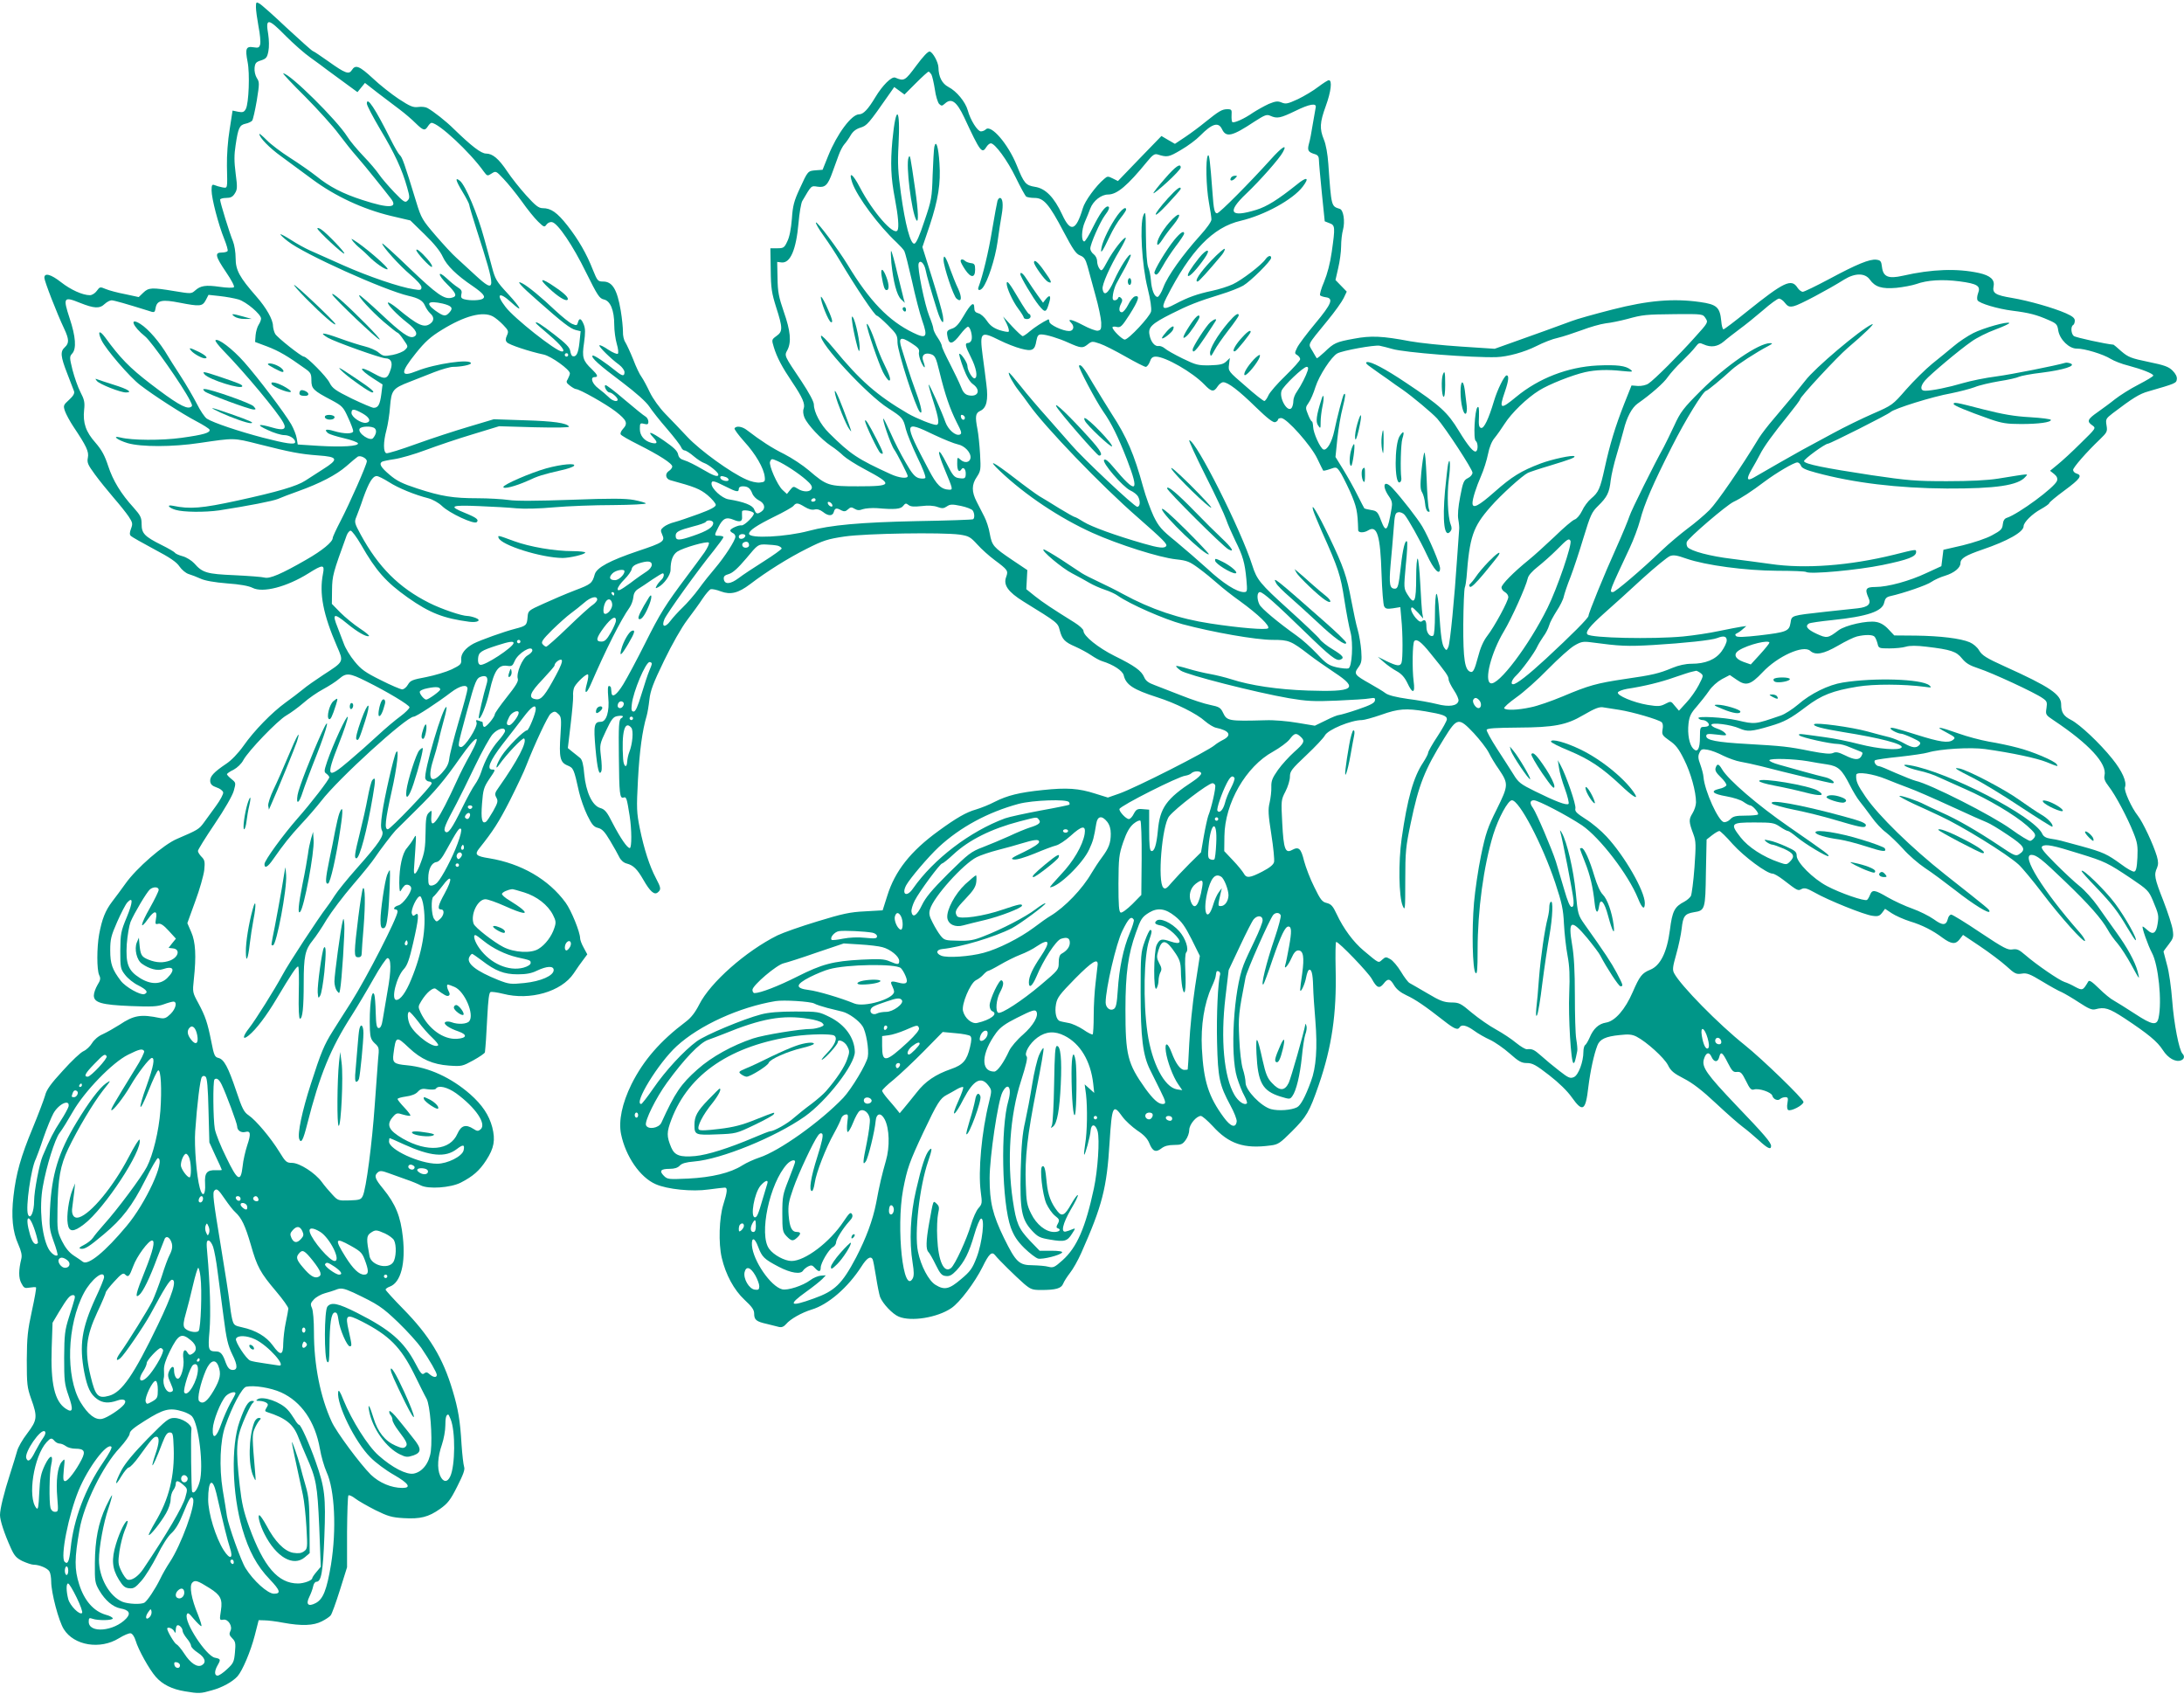 <?xml version="1.0" standalone="no"?>
<!DOCTYPE svg PUBLIC "-//W3C//DTD SVG 20010904//EN"
 "http://www.w3.org/TR/2001/REC-SVG-20010904/DTD/svg10.dtd">
<svg version="1.0" xmlns="http://www.w3.org/2000/svg"
 width="1280pt" height="993pt" viewBox="0 0 1280 993"
 preserveAspectRatio="xMidYMid meet">
<g transform="translate(0,993) scale(0.1,-0.1)"
fill="#009688" stroke="none">
<path d="M1500 9888 c0 -18 7 -69 15 -113 9 -44 13 -91 10 -104 -5 -20 -10
-23 -40 -18 -43 7 -49 -8 -34 -85 14 -69 7 -243 -10 -276 -10 -19 -18 -22 -45
-17 l-33 7 -17 -110 c-11 -66 -17 -153 -16 -214 3 -138 5 -131 -27 -126 -16 3
-36 9 -45 13 -15 6 -18 1 -18 -31 0 -47 40 -200 74 -284 14 -35 23 -66 20 -71
-3 -5 -18 -9 -35 -9 -42 0 -37 -22 26 -115 30 -44 51 -83 46 -88 -5 -5 -42 -4
-83 2 -83 12 -113 7 -145 -22 -22 -19 -24 -19 -121 -3 -132 22 -151 21 -182
-9 l-27 -26 -79 17 c-43 8 -95 22 -114 30 -33 14 -35 14 -53 -11 -10 -14 -28
-25 -40 -25 -43 0 -113 32 -169 76 -60 47 -98 57 -98 26 0 -19 74 -210 116
-298 29 -62 30 -85 4 -109 -28 -25 -25 -54 14 -154 18 -47 36 -94 40 -104 4
-13 -5 -28 -29 -50 -34 -31 -35 -34 -24 -67 7 -19 29 -60 49 -90 77 -115 92
-147 85 -182 -6 -29 0 -42 41 -98 26 -36 76 -97 110 -137 34 -39 74 -89 88
-110 23 -35 25 -42 14 -71 -9 -24 -9 -35 -1 -43 6 -6 68 -41 137 -78 93 -49
131 -75 148 -101 13 -19 37 -39 53 -44 17 -5 48 -17 70 -27 25 -12 82 -22 156
-28 74 -5 128 -15 149 -26 60 -31 200 5 328 85 84 53 96 53 85 -2 -23 -117 1
-239 82 -426 40 -92 42 -88 -80 -167 -44 -29 -99 -67 -121 -86 -23 -19 -68
-53 -100 -76 -80 -58 -184 -164 -247 -254 -32 -45 -72 -86 -101 -105 -73 -49
-97 -75 -94 -103 2 -18 12 -27 38 -36 19 -6 36 -19 38 -29 2 -9 -17 -45 -42
-79 -25 -34 -57 -79 -72 -99 -28 -38 -35 -42 -156 -94 -79 -33 -239 -172 -303
-263 -22 -31 -57 -78 -77 -104 -41 -54 -60 -102 -77 -193 -14 -78 -14 -206 0
-238 10 -20 8 -30 -10 -59 -11 -19 -21 -46 -21 -61 0 -42 45 -55 217 -62 121
-5 156 -3 192 10 24 9 50 16 57 16 24 0 15 -41 -16 -72 -26 -25 -36 -29 -63
-24 -111 23 -152 17 -237 -40 -30 -19 -74 -44 -98 -55 -26 -11 -50 -32 -63
-53 -11 -18 -33 -39 -49 -46 -17 -7 -71 -58 -122 -115 -71 -77 -96 -112 -104
-146 -7 -24 -39 -109 -72 -189 -70 -168 -98 -268 -113 -400 -14 -120 -5 -209
28 -282 18 -41 23 -65 18 -85 -16 -66 -17 -111 0 -143 15 -29 20 -31 49 -26
18 3 35 4 37 1 3 -2 -8 -64 -24 -137 -25 -115 -29 -154 -30 -288 0 -143 2
-161 26 -229 38 -105 35 -124 -23 -201 -28 -36 -55 -83 -60 -105 -6 -22 -24
-80 -40 -130 -37 -114 -60 -209 -60 -244 0 -31 25 -108 63 -192 21 -47 33 -60
69 -78 25 -11 53 -21 65 -21 34 0 83 -21 93 -40 6 -10 10 -37 10 -58 0 -66 44
-233 74 -280 60 -96 213 -121 323 -53 29 18 60 31 69 29 10 -2 22 -20 29 -43
15 -52 80 -169 118 -212 39 -45 96 -73 171 -85 82 -14 92 -13 158 6 60 16 121
50 150 82 29 33 77 146 101 239 l23 90 34 -1 c19 0 69 -6 110 -14 109 -20 177
-17 226 8 22 11 46 27 52 35 7 8 31 75 54 148 l42 134 0 207 c1 113 4 210 8
214 4 4 22 -4 40 -18 18 -14 71 -44 118 -68 73 -36 96 -43 165 -47 98 -6 146
6 214 54 45 32 61 52 101 132 36 71 46 99 40 115 -4 12 -11 71 -15 131 -8 139
-20 209 -52 315 -57 192 -136 322 -290 479 -57 58 -103 109 -103 113 0 5 11
13 25 18 64 24 93 135 76 290 -13 121 -42 193 -116 284 -48 58 -54 76 -30 96
12 10 24 9 62 -5 27 -10 73 -26 103 -37 30 -10 69 -26 86 -35 45 -23 174 -14
234 16 72 37 110 70 150 132 46 71 54 118 35 193 -19 71 -58 130 -129 193
-112 98 -243 158 -371 170 -77 7 -86 15 -79 67 14 105 16 106 91 35 71 -67
139 -97 235 -104 74 -5 78 -4 142 31 36 20 67 41 68 47 4 38 8 87 14 210 5 96
10 140 19 143 7 3 40 -2 73 -10 157 -41 342 12 414 119 18 28 44 64 57 81 l23
31 -21 39 c-12 21 -21 46 -21 55 0 36 -52 164 -85 209 -100 137 -260 229 -447
260 -78 12 -88 22 -60 57 83 104 115 154 181 283 40 80 84 172 96 205 48 123
126 290 142 302 22 17 28 16 48 -4 14 -14 16 -30 10 -118 -9 -133 -3 -163 41
-181 35 -15 37 -17 68 -157 9 -38 30 -98 48 -135 27 -55 38 -68 63 -74 24 -6
39 -22 70 -74 22 -37 47 -81 55 -98 9 -18 26 -33 44 -37 38 -10 61 -33 96 -94
40 -70 65 -92 85 -75 21 17 19 27 -11 84 -37 70 -69 169 -94 290 -19 96 -20
117 -11 287 9 165 25 287 51 374 5 17 12 59 16 95 6 53 22 96 86 228 47 97
102 194 136 239 31 41 72 97 90 125 18 27 40 52 47 55 8 2 35 -3 60 -13 57
-21 102 -10 172 43 94 72 223 153 331 207 97 49 122 57 223 72 126 18 569 25
673 11 53 -8 63 -13 104 -58 24 -27 70 -68 101 -91 78 -58 81 -63 68 -99 -18
-47 11 -88 101 -144 204 -126 201 -124 213 -169 14 -53 29 -69 92 -96 29 -13
70 -35 92 -50 22 -15 51 -31 65 -35 65 -20 120 -56 126 -83 13 -55 55 -83 195
-128 108 -34 234 -97 281 -140 21 -18 50 -36 65 -39 80 -17 94 -44 41 -71 -18
-9 -40 -23 -49 -31 -42 -36 -463 -250 -560 -284 l-66 -23 -74 23 c-96 31 -167
36 -307 21 -138 -14 -209 -32 -282 -69 -30 -16 -80 -36 -110 -45 -57 -16 -116
-50 -220 -126 -164 -119 -255 -235 -300 -380 l-27 -85 -104 -6 c-87 -4 -132
-14 -279 -59 -96 -29 -201 -66 -234 -82 -186 -93 -393 -276 -458 -405 -24 -47
-48 -78 -79 -101 -150 -113 -248 -226 -318 -366 -55 -112 -77 -216 -61 -293
27 -130 111 -253 203 -293 68 -30 214 -45 310 -31 45 6 88 11 95 11 17 0 15
-25 -9 -100 -24 -77 -29 -226 -9 -311 23 -99 72 -189 133 -246 44 -41 57 -59
57 -81 0 -37 12 -47 75 -61 28 -7 60 -15 72 -18 14 -3 27 2 40 17 25 30 91 67
149 85 98 29 214 130 293 253 31 49 53 63 65 43 3 -5 12 -51 20 -102 8 -52 19
-106 24 -120 16 -40 73 -100 109 -115 73 -31 227 -6 309 50 49 33 137 150 183
242 37 76 54 92 73 68 20 -26 120 -124 169 -167 39 -33 49 -37 100 -37 87 0
119 9 130 37 5 13 23 41 40 63 17 21 47 74 66 117 123 277 150 381 166 648 14
216 20 228 75 151 17 -24 57 -60 87 -81 40 -26 60 -48 71 -75 19 -48 38 -56
71 -30 18 14 41 20 74 20 41 0 50 4 68 29 12 16 21 42 21 59 0 32 42 82 68 82
8 0 39 -27 69 -59 95 -105 184 -135 339 -114 44 5 56 13 125 82 87 87 103 114
158 273 77 223 105 419 99 674 -2 90 -1 164 3 164 16 0 188 -179 209 -217 29
-53 44 -59 69 -28 25 33 38 31 62 -10 14 -23 38 -42 72 -58 52 -24 108 -62
219 -149 61 -48 82 -57 93 -38 11 18 41 11 84 -20 23 -17 65 -41 94 -54 28
-13 80 -49 115 -80 53 -47 69 -56 101 -56 32 0 53 -11 130 -71 57 -44 107 -93
133 -130 64 -90 81 -80 97 61 12 96 33 192 53 243 14 37 49 53 130 61 52 6 73
4 99 -9 60 -31 162 -124 184 -166 17 -35 34 -49 94 -80 51 -26 107 -69 189
-146 64 -60 135 -122 157 -138 22 -16 63 -51 92 -77 53 -49 73 -58 73 -34 0
20 -39 66 -205 239 -173 182 -202 223 -189 269 12 41 31 46 45 14 15 -33 37
-33 45 -1 9 36 19 29 51 -35 24 -47 32 -55 53 -52 22 2 29 -5 53 -53 22 -46
31 -55 47 -50 28 9 102 -16 107 -36 6 -22 33 -33 47 -19 5 5 19 10 29 10 16 0
18 -5 13 -34 -4 -20 -2 -37 4 -41 16 -10 89 28 90 47 0 17 -240 250 -345 334
-152 121 -375 348 -413 420 -11 20 -9 37 12 111 14 49 28 116 32 151 8 73 18
87 72 96 65 10 67 16 70 233 l4 193 32 25 c18 14 37 25 43 25 5 0 41 -34 78
-77 67 -74 200 -173 234 -173 9 0 36 -16 61 -35 87 -67 87 -67 109 -55 17 8
30 5 75 -20 78 -45 294 -132 340 -137 33 -5 42 -1 57 18 l17 23 39 -26 c21
-14 70 -36 108 -48 70 -21 133 -53 190 -96 51 -37 75 -40 99 -10 l21 27 100
-67 c55 -37 124 -89 154 -116 49 -45 58 -49 90 -44 30 5 48 -2 119 -45 46 -28
98 -57 116 -64 17 -8 63 -35 101 -60 55 -36 75 -45 95 -40 55 15 80 7 172 -53
139 -92 192 -136 224 -186 30 -47 75 -73 107 -60 19 7 22 25 8 39 -20 21 -50
176 -60 310 -6 78 -19 172 -31 212 -11 40 -20 74 -20 76 0 3 14 21 30 42 27
35 30 44 24 84 -3 25 -28 102 -55 172 -52 132 -56 153 -37 193 8 20 8 36 -1
68 -21 70 -82 200 -112 238 -37 47 -82 147 -75 166 12 32 -16 95 -75 168 -72
90 -190 201 -241 227 -44 22 -58 45 -58 91 0 58 -66 103 -332 223 -106 48
-131 64 -148 92 -11 20 -35 40 -56 49 -54 23 -173 37 -315 39 l-127 1 -34 36
c-22 24 -47 39 -72 43 -51 10 -181 -19 -221 -49 -62 -47 -68 -48 -129 -20 -54
25 -69 45 -44 60 6 4 68 13 137 20 204 21 294 51 304 103 5 23 13 32 34 37 81
18 217 65 243 84 16 11 52 28 80 36 52 16 90 46 90 74 0 27 29 45 128 79 147
50 242 103 242 137 0 23 51 73 101 100 27 15 49 31 49 35 0 5 41 39 90 75 92
68 106 88 70 99 -11 3 -20 13 -20 21 0 14 78 104 158 180 41 40 44 45 38 81
-6 36 -4 40 36 71 116 88 157 114 208 128 162 47 165 48 168 72 2 14 -7 32
-25 50 -23 23 -48 32 -141 51 -102 21 -119 28 -159 62 -24 22 -45 39 -46 39
-42 3 -223 42 -233 51 -16 13 -19 55 -4 64 6 3 10 15 10 26 0 15 -14 26 -52
43 -73 32 -216 73 -316 90 -97 16 -116 28 -108 68 8 39 -19 63 -85 78 -129 28
-276 23 -447 -16 -84 -19 -115 -7 -122 51 -4 35 -9 40 -33 43 -39 5 -116 -27
-276 -113 -77 -41 -147 -75 -155 -75 -9 0 -23 11 -32 25 -35 54 -80 32 -292
-138 -73 -59 -136 -107 -141 -107 -5 0 -11 22 -13 48 -8 82 -26 98 -125 112
-155 22 -302 10 -513 -44 -102 -26 -210 -56 -240 -68 -62 -23 -232 -85 -363
-131 l-87 -31 -198 13 c-108 7 -242 21 -297 31 -164 31 -230 34 -330 15 -105
-19 -117 -25 -172 -78 -24 -22 -44 -39 -46 -36 -2 2 -13 21 -25 42 -26 45 -35
27 89 179 42 51 84 110 94 131 l18 38 -33 34 -33 34 16 70 c9 38 17 95 17 127
0 33 5 76 11 97 13 49 3 117 -19 123 -50 16 -49 10 -67 264 -4 57 -14 114 -26
142 -26 64 -24 100 11 196 31 85 39 152 18 152 -6 0 -34 -18 -62 -39 -28 -22
-82 -54 -119 -72 -59 -27 -71 -30 -95 -20 -24 10 -36 8 -76 -8 -26 -12 -67
-35 -92 -51 -51 -36 -114 -64 -122 -55 -3 3 -5 21 -4 40 2 32 0 35 -25 35 -31
0 -49 -11 -130 -76 -29 -24 -80 -62 -114 -85 l-63 -42 -40 23 -39 23 -128
-132 -127 -132 -30 15 c-28 14 -32 14 -50 -2 -49 -41 -114 -130 -126 -173 -40
-133 -72 -143 -121 -36 -47 101 -98 153 -159 162 -54 9 -64 19 -107 126 -51
126 -151 241 -181 211 -7 -7 -20 -12 -29 -12 -20 0 -62 67 -77 123 -14 50 -66
113 -113 137 -38 20 -58 59 -59 115 -1 31 -33 89 -51 93 -10 2 -39 -29 -79
-83 -66 -89 -71 -92 -123 -70 -21 9 -75 -45 -117 -115 -42 -70 -70 -100 -95
-100 -44 0 -129 -114 -181 -243 l-33 -82 -40 -3 c-47 -4 -46 -3 -95 -110 -32
-69 -40 -98 -45 -175 -5 -59 -14 -107 -27 -132 -17 -37 -22 -40 -59 -40 l-40
0 2 -125 c1 -110 6 -138 32 -221 39 -121 39 -142 2 -168 -29 -21 -29 -22 -16
-65 18 -60 49 -118 107 -204 62 -92 78 -130 68 -157 -5 -13 -3 -33 5 -53 18
-41 97 -126 155 -165 25 -16 58 -43 73 -58 16 -15 72 -51 125 -79 169 -90 165
-100 -39 -100 -173 0 -183 3 -288 93 -35 30 -100 73 -145 96 -73 36 -137 78
-218 140 -28 22 -63 27 -73 11 -3 -5 23 -40 57 -78 66 -72 115 -156 120 -207
3 -27 0 -30 -29 -33 -18 -2 -54 6 -79 18 -90 39 -271 170 -345 249 -39 42 -98
103 -130 136 -34 35 -72 88 -90 125 -17 36 -39 77 -49 91 -11 14 -33 60 -49
103 -17 42 -38 87 -46 100 -9 13 -15 41 -14 62 0 22 -5 77 -13 124 -21 124
-49 170 -103 170 -31 0 -34 4 -60 68 -37 95 -85 178 -150 261 -60 76 -96 101
-144 101 -24 0 -42 14 -98 76 -37 41 -87 104 -110 139 -50 75 -86 105 -124
105 -29 0 -85 43 -189 144 -45 45 -119 103 -155 123 -10 6 -34 9 -54 6 -30 -4
-48 4 -114 47 -42 28 -111 82 -152 121 -79 73 -102 82 -123 48 -17 -27 -39
-19 -137 51 -44 31 -85 59 -92 61 -6 2 -75 64 -153 136 -77 73 -150 138 -161
143 -17 10 -19 7 -19 -22z m175 -169 c44 -44 109 -102 145 -127 36 -26 79 -57
95 -70 17 -12 64 -47 105 -77 l75 -55 22 27 22 27 77 -60 c42 -32 100 -76 128
-97 28 -21 69 -56 91 -78 46 -45 55 -47 73 -19 7 11 16 20 21 20 41 0 225
-171 306 -285 20 -27 22 -28 46 -12 25 16 26 16 70 -31 25 -26 73 -85 107
-132 33 -47 76 -100 96 -119 34 -33 37 -34 49 -17 7 10 22 17 33 14 33 -6 122
-137 199 -295 67 -135 78 -152 104 -158 38 -8 61 -63 61 -149 0 -34 7 -85 15
-112 8 -27 11 -52 6 -57 -4 -4 -29 6 -55 23 -26 18 -50 30 -53 26 -6 -6 64
-76 116 -114 17 -13 31 -32 31 -43 0 -25 -12 -24 -47 4 -64 52 -134 99 -140
93 -11 -11 39 -56 173 -156 83 -63 140 -114 159 -142 15 -23 62 -83 104 -131
42 -49 79 -97 83 -108 4 -10 13 -19 21 -19 7 0 31 -15 53 -34 21 -18 49 -36
62 -40 26 -9 82 -54 82 -67 0 -17 -26 -9 -95 32 -39 23 -85 46 -103 51 -24 7
-34 16 -38 36 -4 20 -27 41 -82 79 -78 54 -103 61 -62 18 27 -29 23 -39 -13
-30 -41 11 -67 42 -67 81 0 34 2 36 25 30 20 -5 25 -3 25 13 0 11 -8 25 -17
30 -10 5 -65 50 -123 99 -58 50 -108 88 -112 85 -11 -6 10 -43 24 -43 14 0 48
-30 48 -42 0 -16 -31 -8 -53 15 -12 12 -39 35 -59 50 -38 28 -51 67 -23 67 23
0 18 13 -16 46 -53 50 -59 70 -46 155 8 60 8 83 -2 108 -15 36 -26 40 -34 11
-5 -18 -8 -19 -34 -8 -15 6 -59 42 -98 78 -80 76 -160 142 -193 159 -43 23
-13 -12 88 -100 149 -132 193 -165 224 -173 l29 -7 -7 -67 c-7 -63 -18 -86
-41 -79 -5 2 -11 16 -13 30 -3 21 -25 44 -94 97 -79 61 -108 79 -108 67 0 -2
36 -34 80 -71 69 -59 98 -97 73 -96 -36 2 -280 195 -330 261 -59 76 -39 93 32
28 73 -67 62 -38 -18 49 -68 73 -75 86 -94 158 -12 44 -32 120 -46 169 -38
140 -108 307 -141 335 -31 25 -26 3 14 -63 22 -36 40 -71 40 -77 0 -6 20 -73
44 -148 115 -356 115 -378 -8 -265 -40 37 -91 84 -112 103 -22 19 -76 78 -121
130 -77 90 -84 100 -113 195 -70 229 -83 265 -97 276 -8 7 -32 49 -54 93 -90
180 -139 254 -139 209 0 -11 36 -79 79 -152 84 -140 128 -235 157 -339 16 -56
16 -64 2 -78 -13 -14 -22 -8 -78 50 -34 36 -74 82 -88 103 -14 21 -55 70 -92
108 -37 39 -80 90 -95 115 -61 97 -337 370 -375 370 -5 0 53 -62 129 -137 75
-76 164 -174 196 -218 33 -44 80 -103 105 -131 25 -28 74 -88 110 -133 36 -45
76 -95 88 -111 49 -60 -4 -64 -164 -12 -115 37 -194 78 -269 139 -33 26 -103
75 -155 108 -52 33 -114 80 -137 104 -24 24 -43 40 -43 36 0 -21 59 -82 129
-132 42 -31 124 -92 183 -135 133 -98 293 -173 458 -213 l115 -27 84 -82 c55
-53 91 -98 106 -131 23 -51 81 -108 176 -172 62 -43 77 -62 58 -74 -16 -10
-73 -12 -107 -3 -19 5 -22 12 -18 30 5 18 0 27 -21 40 -16 10 -44 33 -64 52
-56 52 -55 22 1 -33 56 -55 61 -72 27 -80 -43 -11 -86 19 -247 173 -88 85
-160 150 -160 145 0 -17 102 -130 165 -183 38 -32 65 -62 65 -73 0 -17 -5 -19
-46 -12 -81 12 -266 75 -414 141 -80 36 -167 75 -195 87 -27 12 -76 39 -108
60 -33 21 -61 36 -63 34 -3 -2 17 -21 43 -41 96 -76 566 -287 708 -320 58 -13
83 -28 95 -56 7 -16 20 -36 31 -46 24 -21 24 -43 2 -60 -37 -28 -73 -12 -196
90 -26 21 -50 36 -53 33 -8 -8 51 -70 111 -117 55 -42 69 -72 39 -84 -26 -10
-71 21 -192 135 -64 60 -121 109 -125 109 -16 0 69 -93 142 -156 41 -35 78
-64 81 -64 4 0 20 -18 35 -41 28 -40 28 -40 9 -59 -10 -11 -43 -24 -73 -30
-49 -9 -55 -8 -82 14 -15 13 -52 29 -81 36 -29 7 -95 28 -147 47 -99 36 -125
37 -70 4 38 -23 312 -121 339 -121 31 0 43 -25 30 -64 -19 -59 -32 -62 -95
-27 -96 54 -99 31 -3 -30 l50 -32 -7 -56 c-8 -61 -18 -81 -45 -81 -9 0 -67 25
-128 54 -97 48 -114 60 -131 94 -18 36 -133 152 -150 152 -15 0 -156 112 -168
133 -7 12 -12 33 -13 46 0 38 -39 107 -98 174 -99 113 -121 154 -121 224 0 34
-7 78 -16 100 -18 42 -75 226 -75 243 0 5 16 10 35 10 26 0 39 6 51 26 15 23
16 35 5 118 -9 70 -9 109 0 166 15 102 23 117 58 125 16 3 34 12 39 18 5 7 17
60 27 118 16 100 16 108 0 132 -9 15 -15 40 -13 59 3 28 8 35 38 44 30 10 36
17 43 54 5 24 4 66 -1 99 -17 97 -1 96 103 -10z m3784 -226 c5 -10 14 -49 20
-87 5 -38 17 -76 25 -85 14 -13 17 -13 34 2 38 35 69 12 113 -81 95 -204 104
-216 131 -172 7 11 18 20 25 20 24 0 97 -99 146 -200 28 -58 56 -108 61 -112
6 -4 28 -8 50 -8 53 0 85 -37 169 -197 55 -104 73 -131 97 -140 23 -9 32 -21
44 -64 8 -30 29 -106 46 -169 18 -63 33 -135 34 -160 1 -39 -2 -45 -20 -48
-11 -2 -51 13 -88 33 -64 34 -95 40 -68 13 21 -21 14 -48 -12 -48 -38 0 -116
37 -116 55 0 9 -3 15 -7 13 -30 -14 -81 -47 -108 -70 -18 -16 -37 -28 -41 -28
-5 0 -33 26 -62 57 l-53 58 21 -42 c11 -23 16 -44 11 -47 -5 -3 -30 2 -55 10
-34 12 -54 27 -72 54 -14 21 -36 41 -50 44 -18 5 -24 13 -24 32 0 40 -21 24
-62 -47 -26 -45 -45 -67 -66 -74 -34 -12 -36 -15 -27 -56 9 -41 31 -35 73 21
19 25 39 45 45 45 14 0 28 -55 21 -77 -3 -10 -12 -18 -20 -18 -21 0 -17 -18
16 -83 32 -63 42 -118 23 -124 -13 -5 -43 46 -43 72 0 20 -40 79 -48 71 -2 -3
8 -40 24 -82 19 -51 38 -83 57 -96 48 -35 29 -78 -29 -64 -19 5 -31 19 -42 49
-9 23 -38 83 -64 134 -26 50 -48 97 -48 105 0 7 -11 30 -25 50 -14 20 -25 44
-25 53 0 8 -11 41 -24 73 -27 67 -71 284 -62 308 9 24 33 1 41 -39 6 -32 30
-116 67 -234 24 -76 44 -96 34 -34 -3 23 -32 123 -63 222 l-57 181 43 127 c50
152 65 246 57 364 -6 96 -20 141 -30 97 -3 -14 -7 -88 -10 -165 -4 -133 -6
-147 -48 -270 -28 -85 -48 -131 -59 -133 -23 -4 -54 113 -79 295 -17 124 -20
176 -14 281 12 227 -15 247 -36 28 -12 -133 -9 -217 15 -341 19 -100 25 -169
15 -185 -21 -34 -145 107 -221 253 -42 81 -68 96 -44 26 29 -83 156 -253 260
-350 20 -19 40 -41 45 -50 5 -9 25 -88 45 -176 19 -88 46 -192 60 -232 34 -97
25 -109 -53 -71 -143 69 -256 186 -384 398 -57 93 -178 255 -186 248 -3 -4 17
-39 46 -79 28 -39 70 -103 93 -142 96 -161 206 -325 218 -325 5 0 34 -25 65
-56 52 -52 56 -59 56 -102 1 -54 106 -380 131 -406 18 -19 9 31 -22 115 -17
46 -40 113 -51 149 -11 36 -26 85 -34 109 -20 63 -6 71 56 31 41 -26 50 -37
46 -54 -3 -12 4 -39 14 -61 20 -41 27 -35 11 9 -13 33 9 53 46 40 23 -8 29
-20 49 -103 33 -135 61 -216 100 -294 30 -58 33 -68 19 -74 -25 -9 -68 29 -84
73 -21 60 -94 224 -98 220 -2 -2 10 -46 27 -98 33 -103 37 -138 17 -138 -22 0
-116 38 -165 66 -183 107 -281 193 -437 383 -38 46 -71 79 -73 73 -13 -40 270
-346 393 -424 84 -54 89 -59 104 -123 7 -27 37 -101 67 -164 31 -62 52 -117
47 -122 -5 -5 -22 -5 -38 -1 -23 7 -40 26 -78 93 -27 46 -65 120 -84 164 -20
44 -39 84 -44 90 -16 17 42 -154 62 -180 16 -22 79 -145 79 -155 0 -17 -51
-11 -99 11 -195 89 -236 116 -362 241 -50 49 -89 123 -89 167 0 17 -28 69 -73
137 -102 152 -101 148 -82 183 24 47 18 112 -21 223 -30 87 -36 118 -37 198
l-2 95 26 -3 c51 -5 85 74 99 231 5 59 15 117 22 129 54 92 51 90 89 84 45 -7
61 9 88 85 11 30 27 74 36 99 9 25 24 54 34 65 10 11 27 35 37 53 13 22 31 36
57 44 38 12 46 20 170 198 l28 40 30 -22 30 -22 67 67 c37 37 70 67 74 67 4 0
11 -8 17 -17z m2252 -193 c-1 -8 -9 -52 -17 -97 -7 -46 -17 -98 -23 -117 -10
-38 -4 -48 37 -60 16 -5 22 -15 22 -34 0 -15 8 -102 17 -193 l17 -166 28 -11
c33 -12 34 -22 13 -169 -9 -65 -26 -129 -45 -175 -17 -39 -27 -75 -23 -79 4
-4 19 -9 33 -11 47 -6 35 -38 -61 -153 -50 -60 -99 -125 -107 -143 -15 -31
-15 -34 1 -43 9 -6 17 -16 17 -24 0 -8 -39 -51 -86 -97 -48 -46 -93 -98 -100
-115 -8 -18 -19 -33 -24 -33 -6 0 -56 39 -111 88 -100 86 -101 87 -96 125 l5
39 -22 -21 c-17 -16 -36 -20 -96 -22 -69 -1 -81 2 -159 40 -47 23 -93 49 -104
59 -11 9 -27 16 -36 14 -23 -4 -47 25 -54 66 -9 44 13 65 128 123 99 50 154
72 290 114 50 15 108 38 131 51 44 26 164 145 164 163 0 17 -18 13 -33 -8 -23
-34 -140 -123 -192 -147 -28 -13 -82 -30 -120 -38 -89 -19 -142 -38 -216 -77
-74 -40 -87 -31 -53 36 141 277 272 413 435 451 140 33 306 124 364 200 42 55
24 61 -35 12 -109 -87 -175 -129 -238 -148 -153 -47 -173 -14 -58 95 80 76
196 207 215 244 28 51 -5 31 -72 -44 -119 -132 -300 -315 -314 -315 -15 0 -20
22 -27 123 -14 187 -19 228 -27 215 -14 -21 -10 -185 6 -273 8 -44 15 -90 15
-101 0 -13 -28 -52 -67 -95 -102 -113 -190 -237 -214 -301 -12 -33 -28 -58
-35 -58 -19 0 -35 43 -39 100 -2 25 -9 59 -16 75 -7 19 -12 87 -13 183 -1 140
-2 150 -15 120 -22 -54 -9 -292 25 -427 17 -69 24 -119 20 -137 -8 -31 -132
-164 -154 -164 -15 0 -72 56 -72 71 0 5 11 7 25 3 22 -5 30 2 75 72 53 84 63
115 32 107 -10 -2 -28 -24 -40 -49 -12 -24 -29 -44 -37 -44 -18 0 -19 23 -4
52 8 15 8 23 -1 32 -9 8 -14 8 -17 -1 -3 -7 -12 -13 -20 -13 -12 0 -14 8 -10
35 3 20 12 48 20 63 8 15 31 58 52 95 20 38 35 71 32 74 -10 9 -63 -74 -98
-152 -34 -76 -60 -95 -67 -48 -4 25 44 133 100 226 22 37 38 70 36 73 -9 9
-74 -74 -108 -138 -30 -56 -34 -60 -46 -43 -8 10 -14 30 -14 45 0 14 -9 32
-20 40 -11 8 -20 23 -20 33 0 27 57 156 85 194 25 32 32 53 17 53 -17 0 -47
-43 -87 -123 -22 -45 -44 -81 -50 -82 -19 0 -17 69 3 114 11 26 26 61 32 79
17 45 64 82 104 82 53 0 114 52 230 194 31 38 43 46 60 41 57 -18 66 -16 137
26 40 23 91 61 113 84 70 71 107 82 128 38 24 -51 60 -42 191 45 61 39 71 43
93 33 39 -17 57 -14 146 29 83 41 126 48 119 20z m3248 -1009 c31 -43 70 -55
154 -48 40 4 93 14 117 22 66 24 154 29 255 16 105 -14 125 -27 108 -70 -6
-16 -7 -34 -3 -41 11 -18 117 -50 205 -61 97 -12 142 -24 210 -54 47 -20 53
-26 58 -62 9 -53 64 -107 109 -106 44 1 155 -33 198 -60 19 -12 67 -31 105
-40 79 -21 145 -47 145 -58 0 -5 -39 -28 -87 -53 -49 -25 -110 -64 -138 -86
-27 -22 -74 -56 -102 -76 -59 -41 -64 -54 -30 -77 22 -16 22 -16 -68 -104 -49
-49 -110 -105 -135 -125 l-45 -37 24 -19 c16 -13 21 -25 17 -39 -12 -38 -227
-196 -295 -218 -13 -4 -21 -17 -23 -38 -3 -28 -11 -36 -63 -64 -34 -19 -108
-43 -172 -59 l-113 -26 -6 -48 -6 -48 -87 -40 c-99 -47 -227 -82 -300 -82 -56
0 -63 -12 -40 -64 17 -36 -2 -54 -64 -61 -29 -3 -113 -12 -187 -20 -206 -23
-199 -21 -206 -65 -8 -49 -22 -55 -184 -74 -87 -10 -128 -11 -135 -4 -7 7 -6
12 2 15 7 3 23 13 35 24 l23 20 -30 -4 c-16 -2 -75 -14 -130 -25 -55 -12 -149
-26 -210 -32 -183 -17 -539 -9 -561 12 -14 14 12 47 99 125 51 45 152 136 224
203 73 66 145 125 160 131 21 8 41 5 97 -15 113 -39 346 -70 531 -71 88 0 165
-3 170 -7 24 -15 303 11 449 41 150 31 196 49 196 76 0 17 2 17 -130 -16 -260
-64 -522 -84 -724 -54 -55 8 -157 21 -226 30 -126 15 -240 45 -260 69 -5 8 -7
21 -4 30 9 24 232 215 274 235 43 20 107 62 181 118 71 53 173 113 193 113 8
0 17 -9 21 -19 4 -14 28 -25 88 -41 221 -60 479 -91 767 -93 287 -1 419 18
461 69 16 19 32 20 -161 -11 -63 -10 -165 -15 -300 -15 -183 0 -229 4 -440 35
-276 42 -392 65 -397 82 -4 10 123 103 141 103 12 0 350 170 366 185 23 21
247 91 355 110 49 10 111 26 138 36 26 11 91 26 144 35 53 8 105 20 116 26 11
5 71 17 134 24 126 16 203 40 168 54 -11 4 -24 6 -30 4 -54 -16 -314 -68 -405
-80 -63 -8 -151 -26 -195 -39 -84 -25 -182 -45 -222 -45 -30 0 -30 26 0 61 29
34 200 178 271 227 30 22 94 54 141 71 48 18 84 35 81 38 -10 11 -151 -29
-211 -59 -33 -17 -85 -51 -115 -77 -30 -25 -87 -72 -126 -103 -39 -32 -107
-99 -152 -150 -80 -92 -82 -93 -194 -142 -62 -27 -167 -78 -233 -114 -66 -36
-149 -81 -185 -100 -56 -31 -193 -109 -282 -161 -40 -23 -44 -8 -13 46 16 26
37 66 49 88 24 48 78 122 168 233 37 46 68 87 68 92 0 14 217 248 278 300 98
83 169 152 142 139 -68 -31 -336 -258 -389 -329 -40 -51 -99 -123 -186 -225
-33 -38 -71 -88 -85 -110 -102 -169 -246 -379 -291 -424 -30 -30 -88 -79 -129
-109 -41 -31 -109 -88 -150 -127 -120 -115 -273 -245 -287 -245 -23 0 -22 2
99 260 22 47 49 119 60 160 25 97 76 214 186 431 79 157 185 329 202 329 7 0
93 71 150 124 32 29 142 101 215 139 24 13 26 16 10 16 -67 1 -259 -131 -406
-278 -104 -104 -120 -125 -157 -206 -23 -49 -51 -106 -61 -125 -58 -104 -190
-370 -201 -405 -7 -22 -41 -105 -77 -185 -71 -157 -163 -383 -163 -399 0 -13
-99 -112 -249 -251 -103 -95 -173 -150 -193 -150 -17 0 -7 28 18 51 31 29 109
135 124 170 6 13 22 39 35 58 14 18 29 48 34 65 4 17 25 55 44 85 20 30 39 68
42 85 4 17 21 69 40 116 18 47 52 150 76 230 40 131 48 149 85 185 53 52 66
77 74 150 4 33 20 101 35 150 15 50 33 115 41 145 18 74 48 131 82 155 76 53
154 121 177 156 15 21 52 63 84 93 31 30 66 67 77 82 20 26 24 27 48 16 44
-20 82 -14 118 16 18 16 60 48 93 73 33 24 95 74 138 111 43 38 85 68 93 68 9
0 25 -11 36 -26 17 -21 26 -24 52 -18 30 6 201 97 295 156 63 39 122 39 150
-1z m-9561 -116 c46 -14 132 -87 132 -112 0 -8 -6 -24 -14 -36 -8 -12 -16 -40
-18 -61 l-3 -40 72 -27 c68 -26 119 -56 218 -127 36 -25 40 -32 40 -71 0 -49
11 -60 118 -116 63 -34 69 -40 97 -102 17 -36 30 -72 30 -79 0 -18 -53 -18
-113 0 -46 14 -60 9 -34 -13 8 -6 49 -19 92 -29 44 -10 81 -24 83 -30 5 -17
-92 -23 -228 -15 l-125 8 -6 36 c-3 20 -18 57 -32 82 -41 70 -193 271 -276
365 -69 78 -154 142 -168 128 -4 -4 18 -32 49 -64 123 -126 316 -358 348 -418
22 -40 2 -49 -63 -30 -85 25 -99 18 -28 -14 35 -17 79 -30 97 -30 31 0 64 -21
64 -41 0 -17 -53 -9 -189 26 -141 37 -290 87 -328 111 -13 8 -39 47 -59 87
-20 39 -64 115 -98 167 -34 52 -66 103 -71 112 -48 82 -114 159 -163 190 -66
41 -45 -15 29 -74 37 -30 220 -290 263 -376 15 -30 15 -33 0 -39 -26 -10 -89
28 -231 137 -124 95 -179 152 -267 273 -34 46 -46 36 -21 -17 25 -53 166 -217
227 -263 79 -61 247 -169 329 -212 40 -21 75 -43 77 -49 6 -18 -35 -30 -165
-48 -116 -16 -290 -15 -357 2 -54 13 -18 -15 42 -33 79 -23 264 -23 422 1 205
30 196 31 346 -7 190 -48 243 -58 348 -66 118 -8 123 -22 29 -81 -37 -24 -84
-54 -104 -67 -49 -32 -160 -65 -399 -117 -207 -45 -277 -51 -377 -30 -39 8
-25 -12 16 -24 46 -14 172 -15 256 -3 173 27 312 54 344 67 20 9 73 29 118 45
128 46 223 95 283 147 30 27 61 52 67 56 16 9 53 -10 53 -27 0 -20 -102 -250
-154 -350 -25 -48 -46 -93 -46 -100 0 -23 -62 -74 -155 -127 -144 -83 -214
-113 -244 -105 -14 4 -93 10 -176 14 -163 7 -188 14 -237 70 -15 16 -45 35
-67 41 -22 6 -43 15 -46 21 -4 5 -39 26 -78 45 -100 50 -117 68 -117 122 0 38
-6 51 -46 96 -76 83 -122 160 -150 245 -20 61 -37 93 -74 136 -57 64 -75 116
-67 193 5 44 1 61 -22 105 -15 29 -35 87 -46 129 -18 73 -18 78 -2 96 26 28
21 99 -15 207 -40 122 -35 129 61 90 83 -33 115 -35 145 -6 12 11 30 21 40 21
14 0 87 -21 212 -60 41 -14 41 -14 47 20 9 40 39 46 140 26 119 -23 133 -22
153 15 l16 31 65 -7 c37 -4 87 -13 111 -20z m1196 -24 c53 -13 64 -26 41 -51
-24 -27 -34 -25 -84 10 -60 44 -43 60 43 41z m294 -75 c15 -8 42 -30 61 -50
31 -32 33 -38 22 -62 -9 -20 -9 -30 0 -40 11 -14 131 -54 216 -72 44 -10 153
-88 153 -110 0 -7 -6 -21 -12 -33 -11 -17 -10 -22 12 -39 14 -11 30 -20 35
-20 23 -1 177 -88 234 -132 65 -51 73 -69 41 -103 -10 -11 -16 -25 -12 -31 4
-7 50 -33 102 -59 123 -62 200 -111 200 -129 0 -7 -9 -20 -21 -27 -23 -16 -18
-45 9 -53 143 -39 174 -51 219 -88 26 -22 48 -48 48 -57 0 -11 -29 -27 -100
-53 -55 -20 -119 -42 -142 -48 -22 -5 -51 -18 -63 -28 -19 -16 -20 -20 -9 -45
18 -39 6 -47 -141 -96 -166 -56 -242 -97 -254 -136 -15 -54 -22 -59 -117 -95
-52 -20 -134 -55 -184 -78 -89 -40 -90 -41 -93 -79 -4 -48 -8 -51 -73 -68 -66
-17 -203 -66 -244 -87 -48 -26 -75 -60 -72 -93 2 -27 -3 -32 -56 -58 -32 -15
-99 -35 -149 -45 -81 -15 -93 -20 -107 -44 -9 -16 -24 -28 -34 -28 -9 0 -66
24 -125 54 -91 45 -116 63 -154 110 -26 31 -54 78 -63 104 -10 26 -26 68 -36
94 -34 84 -23 88 56 23 61 -50 111 -78 127 -73 6 2 -18 22 -53 45 -35 23 -86
65 -114 93 l-50 51 1 82 c1 83 6 100 86 320 6 15 16 27 23 27 7 0 35 -37 61
-82 88 -154 146 -219 274 -310 129 -91 210 -122 361 -142 49 -6 73 9 36 23
-16 6 -37 11 -47 11 -33 0 -154 41 -225 77 -177 89 -297 209 -401 400 -37 68
-38 74 -25 105 7 18 26 67 40 110 33 91 55 128 79 128 9 0 41 -16 71 -35 56
-36 152 -75 231 -95 26 -7 60 -26 80 -45 44 -43 189 -110 204 -95 14 14 0 26
-69 54 -99 40 -84 47 82 40 81 -3 181 -9 221 -13 43 -4 135 -2 220 6 81 7 236
13 345 13 108 1 195 5 192 10 -2 4 -34 13 -70 20 -50 9 -132 10 -367 1 -201
-7 -325 -8 -368 -1 -36 5 -117 10 -180 10 -144 0 -213 11 -354 57 -89 29 -121
45 -163 81 -51 43 -63 64 -44 76 5 3 37 10 72 15 35 5 119 29 185 54 67 25
191 67 275 92 l154 47 208 -6 c128 -3 206 -2 202 4 -13 21 -90 32 -261 37
l-180 6 -144 -43 c-78 -23 -217 -68 -308 -101 -91 -33 -171 -58 -178 -55 -18
7 -18 66 1 136 8 30 18 92 21 137 8 97 16 107 114 145 36 14 101 40 145 57 44
17 94 31 110 31 47 0 105 12 105 21 0 28 -212 -3 -316 -45 -99 -40 -100 -12
-6 105 54 67 85 95 152 136 133 82 239 110 298 79z m7108 -11 c16 -24 15 -26
-63 -112 -90 -101 -237 -248 -272 -271 -13 -9 -40 -15 -61 -14 l-38 3 -43
-108 c-53 -135 -84 -238 -114 -375 -27 -123 -36 -143 -80 -180 -18 -15 -42
-47 -53 -72 -13 -26 -31 -47 -44 -51 -12 -4 -65 -49 -117 -100 -53 -50 -121
-112 -151 -136 -89 -72 -160 -144 -160 -162 0 -9 9 -21 20 -27 11 -6 20 -19
20 -29 0 -23 -81 -173 -123 -227 -23 -30 -41 -70 -56 -129 -18 -68 -27 -85
-40 -83 -36 7 -46 72 -45 280 1 109 5 205 9 215 4 10 8 36 10 58 18 239 37
297 141 415 60 69 186 183 219 199 11 5 67 24 125 41 125 38 154 49 147 56 -9
9 -130 -17 -197 -42 -116 -44 -169 -77 -271 -167 -94 -83 -129 -101 -129 -65
0 25 22 94 50 158 16 36 34 94 41 129 8 41 22 75 39 95 14 17 40 54 58 82 40
63 130 151 203 196 57 36 194 90 269 107 63 14 133 16 215 7 64 -6 68 -6 51 8
-29 23 -77 29 -195 24 -172 -9 -342 -74 -475 -184 -93 -77 -102 -73 -66 31 22
64 25 95 10 95 -13 0 -54 -83 -74 -150 -31 -104 -58 -161 -75 -158 -13 3 -16
16 -13 68 1 48 -1 61 -9 53 -16 -16 -25 -188 -10 -197 13 -9 15 -53 2 -61 -14
-8 -46 30 -101 120 -66 109 -110 149 -310 282 -122 82 -205 125 -228 121 -12
-2 -5 -12 26 -33 23 -17 66 -47 95 -67 28 -21 67 -48 85 -60 59 -41 176 -139
205 -171 50 -57 207 -297 207 -317 0 -11 -12 -25 -27 -32 -24 -12 -29 -23 -45
-108 -12 -62 -16 -109 -11 -135 4 -22 6 -47 5 -55 -1 -8 -6 -78 -11 -155 -17
-259 -42 -510 -52 -535 -10 -23 -12 -24 -24 -7 -14 19 -21 67 -31 220 -3 53
-10 97 -15 97 -5 0 -9 -54 -9 -119 0 -73 -4 -122 -10 -126 -18 -11 -40 16 -40
50 0 37 -8 49 -25 35 -9 -8 -20 -2 -39 20 -24 30 -34 60 -19 60 3 0 19 -15 35
-32 l29 -33 -5 30 c-3 17 -8 94 -12 173 -4 78 -11 145 -15 148 -5 3 -9 -44 -9
-105 0 -151 -10 -171 -51 -105 -22 36 -22 38 -10 171 8 74 11 137 7 140 -11
11 -25 -46 -36 -147 -13 -114 -17 -130 -35 -130 -30 0 -35 25 -25 141 6 63 14
157 18 209 6 85 9 95 28 98 11 2 27 -5 36 -15 20 -23 91 -149 130 -233 42 -91
78 -128 78 -80 0 24 -66 180 -104 244 -27 46 -121 167 -175 225 -51 55 -65 14
-18 -52 15 -22 18 -38 13 -65 -23 -137 -33 -149 -63 -70 -18 48 -24 54 -57 59
-20 3 -38 8 -40 10 -2 2 -20 38 -41 79 -20 41 -58 108 -83 149 l-45 73 11 107
c6 58 20 140 31 181 17 67 19 91 7 79 -6 -6 -41 -141 -56 -214 -14 -66 -43
-117 -64 -109 -18 7 -59 96 -60 133 -1 17 -4 31 -7 31 -4 0 -14 18 -23 41 -16
39 -15 42 4 69 11 15 29 57 40 93 21 66 93 177 128 196 32 17 215 50 247 45
17 -3 50 -12 75 -19 70 -21 467 -52 610 -48 65 2 164 29 235 65 39 20 95 42
125 48 30 7 93 28 140 45 47 18 110 36 140 40 30 3 87 15 125 25 95 26 107 27
287 29 157 1 158 1 174 -24z m-4138 -129 c38 -19 94 -41 125 -49 67 -18 82
-10 91 46 6 30 11 37 29 37 28 0 101 -22 158 -48 74 -33 84 -34 113 -11 25 20
28 20 72 5 25 -8 93 -43 151 -76 58 -33 111 -60 118 -60 7 0 18 14 24 30 7 22
16 30 35 30 56 0 216 -92 285 -164 41 -43 55 -45 77 -11 9 14 24 25 33 25 28
0 92 -49 192 -147 68 -66 101 -91 113 -87 9 3 16 10 16 15 0 5 9 9 19 9 32 0
175 -161 211 -237 18 -38 34 -70 35 -71 2 -2 20 2 40 9 35 13 38 12 55 -11 11
-14 38 -68 62 -120 39 -89 45 -116 48 -227 0 -16 34 -17 59 -1 52 32 71 -29
78 -257 3 -93 10 -178 15 -188 8 -15 17 -17 52 -12 l43 7 6 -69 c9 -86 9 -236
1 -257 -8 -22 -26 -20 -87 9 l-52 26 35 -31 c19 -17 53 -41 75 -53 28 -15 47
-36 63 -69 31 -67 47 -63 37 10 -9 68 -7 224 4 235 14 15 41 -5 93 -70 93
-114 108 -136 108 -154 0 -10 14 -38 31 -64 17 -25 29 -53 27 -62 -6 -30 -55
-38 -127 -19 -36 9 -113 23 -170 30 -69 10 -113 21 -130 33 -14 11 -56 36 -93
57 -89 50 -95 57 -67 95 19 26 21 39 17 98 -3 37 -12 93 -21 123 -9 30 -25
107 -37 170 -27 144 -46 199 -130 374 -68 142 -109 209 -94 156 4 -14 27 -70
51 -125 97 -216 110 -256 132 -400 12 -77 28 -162 36 -190 17 -64 9 -204 -12
-212 -8 -3 -39 0 -68 6 -47 11 -62 21 -116 79 -35 37 -88 85 -120 107 -107 76
-208 160 -218 183 -16 33 -14 72 3 72 18 0 89 -63 266 -235 146 -142 182 -170
205 -161 27 10 16 24 -45 61 -34 20 -67 47 -75 59 -8 12 -91 91 -184 175 -166
150 -185 174 -211 256 -65 207 -331 735 -370 735 -5 0 38 -93 95 -207 58 -114
112 -230 121 -257 9 -27 34 -83 54 -125 44 -88 56 -129 65 -228 6 -69 5 -73
-15 -73 -41 0 -123 52 -213 136 -51 46 -135 119 -187 162 -83 67 -99 86 -129
147 -18 39 -46 115 -61 170 -53 193 -96 294 -185 430 -28 44 -77 124 -109 177
-54 94 -72 116 -82 105 -7 -7 100 -209 142 -269 48 -68 87 -148 139 -281 76
-197 56 -207 -82 -42 -28 34 -45 47 -52 40 -15 -14 108 -157 153 -179 20 -9
40 -25 46 -36 15 -28 12 -60 -5 -60 -17 0 -322 287 -387 364 -24 28 -86 98
-138 157 -52 58 -124 142 -159 187 -36 45 -66 80 -68 78 -7 -6 27 -67 58 -106
15 -19 43 -56 61 -82 91 -129 423 -475 637 -661 148 -130 173 -155 166 -167
-10 -15 -42 -12 -135 15 -163 47 -303 98 -348 126 -25 16 -49 29 -53 29 -4 0
-45 23 -91 51 -46 29 -99 61 -118 72 -19 12 -84 59 -143 105 -127 98 -165 116
-86 41 147 -140 351 -276 542 -362 151 -68 393 -145 490 -155 64 -7 79 -13
132 -52 33 -24 83 -65 111 -90 28 -25 86 -71 130 -102 110 -80 179 -147 166
-160 -11 -11 -169 2 -338 28 -181 27 -350 84 -513 173 -36 20 -100 52 -141 71
-41 19 -86 42 -100 51 -14 9 -67 44 -118 78 -51 33 -99 61 -105 61 -22 -1 108
-111 168 -141 33 -17 78 -42 100 -55 22 -13 63 -31 90 -40 28 -9 62 -25 76
-35 71 -50 272 -138 379 -167 180 -48 431 -92 529 -92 95 0 107 -5 215 -88 32
-25 99 -71 148 -104 143 -94 114 -114 -157 -105 -177 6 -337 30 -448 66 -34
11 -91 25 -125 31 -35 6 -93 20 -129 31 -36 11 -67 18 -70 16 -2 -3 10 -15 27
-27 35 -25 439 -128 635 -162 102 -17 143 -20 280 -14 88 4 175 9 193 13 29 5
33 3 30 -13 -2 -14 -28 -27 -98 -51 -52 -18 -102 -32 -111 -33 -9 0 -44 -14
-79 -32 l-64 -31 -102 17 c-57 10 -141 17 -186 15 -219 -6 -227 -4 -250 44
-14 30 -23 35 -76 46 -32 6 -108 31 -168 55 -60 23 -131 51 -157 61 -36 13
-52 25 -61 46 -16 38 -56 67 -174 125 -96 48 -182 117 -182 147 0 9 -24 31
-53 49 -133 83 -183 116 -231 154 l-51 41 3 56 3 56 -88 59 c-111 75 -119 84
-132 154 -5 32 -20 77 -32 100 -12 24 -32 63 -45 88 -30 58 -30 100 1 145 23
35 24 43 19 133 -3 54 -10 119 -15 145 -15 77 -12 96 16 109 37 17 48 63 36
155 -5 43 -15 119 -22 170 -18 138 -11 144 99 89z m-2528 -86 c0 -5 -4 -10
-10 -10 -5 0 -10 5 -10 10 0 6 5 10 10 10 6 0 10 -4 10 -10z m4334 -92 c-9
-29 -37 -85 -63 -123 -12 -16 -21 -41 -21 -55 0 -14 -4 -31 -9 -39 -22 -35
-76 54 -60 99 10 28 127 140 147 140 9 0 11 -7 6 -22z m-5539 -251 c43 -24 52
-50 20 -55 -29 -4 -85 34 -85 58 0 26 15 25 65 -3z m3530 -25 c0 -18 -20 -15
-23 4 -3 10 1 15 10 12 7 -3 13 -10 13 -16z m-3458 -63 c12 -12 8 -34 -10 -56
-16 -22 -90 27 -80 53 6 17 74 19 90 3z m3279 -38 c55 -26 117 -51 137 -55 41
-8 79 -49 75 -80 -4 -27 -34 -32 -59 -10 -18 17 -19 16 -19 -24 0 -40 11 -54
25 -32 10 16 25 1 25 -24 0 -30 -5 -33 -40 -28 -27 4 -36 14 -72 86 -52 104
-61 84 -13 -31 50 -120 51 -123 29 -123 -48 2 -73 26 -120 115 -151 286 -150
294 32 206z m-919 -153 c43 -19 124 -72 167 -110 28 -24 38 -39 33 -51 -8 -22
-50 -22 -82 -1 -24 15 -26 15 -44 -7 l-19 -24 -26 24 c-30 28 -81 144 -73 165
8 19 9 19 44 4z m-303 -94 c9 -3 16 -10 16 -16 0 -14 -43 -5 -48 10 -4 13 7
15 32 6z m-4 -54 c67 -34 80 -36 80 -15 0 9 9 15 23 15 30 0 44 -11 56 -42 5
-14 22 -32 38 -40 34 -16 42 -47 17 -65 -25 -18 -33 -16 -44 12 -9 24 -59 44
-152 59 -38 7 -98 62 -98 91 0 21 13 19 80 -15z m530 -80 c0 -5 -7 -10 -16
-10 -8 0 -12 5 -9 10 3 6 10 10 16 10 5 0 9 -4 9 -10z m98 -29 c3 -8 -1 -12
-9 -9 -7 2 -15 10 -17 17 -3 8 1 12 9 9 7 -2 15 -10 17 -17z m-161 -12 c21
-13 42 -19 57 -15 15 4 32 -1 49 -14 32 -26 57 -25 64 0 6 23 16 25 44 9 16
-8 25 -7 39 6 15 14 21 14 39 3 15 -9 28 -10 48 -2 16 5 53 8 83 6 104 -9 140
-6 154 14 12 15 16 16 30 5 12 -10 32 -12 76 -7 39 5 73 3 94 -5 28 -10 37 -9
55 3 19 13 30 14 83 3 33 -7 64 -19 69 -27 11 -16 12 -45 2 -51 -5 -3 -152 -8
-328 -11 -334 -7 -507 -23 -634 -57 -135 -36 -351 -47 -351 -17 0 19 45 49
146 99 56 27 107 56 114 64 16 20 26 19 67 -6z m-299 -37 c4 -14 -55 -73 -72
-71 -17 3 -66 -19 -66 -30 0 -5 7 -11 15 -15 8 -3 15 -12 15 -21 0 -22 -63
-119 -119 -185 -26 -30 -69 -84 -95 -120 -26 -36 -69 -85 -95 -110 -26 -25
-58 -60 -72 -79 -31 -42 -54 -36 -35 10 14 34 197 289 289 402 31 39 57 75 57
79 0 4 -11 8 -25 8 -30 0 -30 1 -5 50 26 52 46 62 89 44 38 -16 53 -11 50 19
0 12 -1 26 0 30 2 13 64 3 69 -11z m-238 -57 c0 -25 -35 -47 -117 -75 -84 -29
-103 -29 -103 0 0 23 16 32 103 55 37 9 70 21 73 26 9 15 44 10 44 -6z m188
-77 c-7 -19 -38 -22 -38 -4 0 10 9 16 21 16 12 0 19 -5 17 -12z m4836 -27 c12
-18 -77 -278 -134 -393 -109 -221 -289 -459 -334 -442 -39 15 4 181 78 304 45
75 129 261 140 311 3 16 27 43 58 67 29 23 80 68 113 101 61 62 70 68 79 52z
m-5075 -68 c-19 -26 -65 -90 -104 -141 -125 -167 -155 -214 -244 -392 -48 -96
-106 -204 -128 -240 -38 -62 -66 -82 -69 -50 -1 8 -2 21 -3 28 0 6 -6 12 -12
12 -7 0 -8 -22 -4 -68 8 -80 -11 -142 -43 -142 -40 0 -44 -20 -32 -157 11
-121 22 -165 35 -131 3 8 2 46 -3 85 -8 69 -7 73 30 151 31 66 42 81 65 85 33
6 44 0 23 -13 -13 -8 -15 -44 -13 -220 2 -223 5 -252 28 -244 16 6 19 -5 35
-106 13 -82 13 -190 1 -190 -15 0 -54 57 -100 145 -34 68 -46 82 -74 90 -46
14 -83 93 -93 199 -4 53 -12 83 -23 93 -9 7 -29 24 -45 36 l-28 23 16 135 c9
75 16 151 15 170 -2 19 2 43 8 54 16 29 72 80 79 72 4 -4 1 -27 -6 -52 -18
-63 -5 -68 21 -9 89 206 177 381 229 454 10 14 20 41 22 60 2 23 11 38 29 49
15 9 51 33 81 54 30 20 58 37 62 37 12 0 6 -28 -10 -40 -8 -8 -20 -22 -25 -32
-9 -17 -8 -18 9 -9 34 18 72 71 72 101 0 55 13 89 39 107 35 23 174 63 185 53
5 -5 -7 -30 -25 -57z m261 41 c0 -8 -9 -14 -20 -14 -22 0 -28 26 -7 33 16 6
27 -1 27 -19z m168 -2 c13 -4 23 -11 23 -17 -1 -5 -48 -39 -105 -75 -57 -36
-124 -80 -147 -98 -48 -36 -82 -39 -87 -6 -2 16 5 23 30 30 23 7 53 34 102 92
68 82 69 82 115 81 25 -1 56 -4 69 -7z m-738 -112 c0 -11 -12 -27 -27 -37 -16
-10 -61 -41 -100 -71 -58 -42 -73 -49 -73 -34 0 10 18 35 40 57 21 21 40 48
42 59 2 14 15 25 38 33 54 18 80 16 80 -7z m-160 -38 c0 -20 -34 -52 -55 -52
-33 0 -39 16 -15 40 19 19 70 28 70 12z m-60 -132 c0 -5 -2 -10 -4 -10 -3 0
-8 5 -11 10 -3 6 -1 10 4 10 6 0 11 -4 11 -10z m-100 -34 c0 -7 -12 -21 -26
-31 -15 -9 -80 -68 -145 -131 -65 -63 -123 -114 -128 -114 -5 0 -14 7 -21 15
-10 12 -1 26 56 83 38 37 87 81 109 97 22 16 57 44 78 62 38 34 77 44 77 19z
m88 -27 c3 -26 -30 -65 -46 -55 -11 7 -4 55 11 74 15 18 32 9 35 -19z m22 -96
c0 -10 -14 -42 -30 -70 -24 -42 -36 -53 -55 -53 -36 0 -32 20 16 85 42 55 69
70 69 38z m7377 -95 c6 -7 13 -25 17 -40 6 -27 9 -28 69 -28 34 0 78 4 97 10
23 7 63 7 120 0 145 -17 176 -28 209 -69 23 -28 44 -41 99 -59 77 -25 330
-142 374 -174 25 -17 27 -24 22 -58 -6 -38 -5 -40 43 -72 207 -138 314 -254
297 -323 -4 -18 2 -34 25 -64 38 -48 110 -183 145 -272 23 -57 26 -78 23 -145
-3 -59 -8 -80 -19 -82 -8 -2 -42 17 -75 42 -84 61 -105 71 -235 107 -128 35
-129 36 -181 44 -26 4 -41 13 -48 29 -46 101 -552 363 -774 401 -68 12 -27
-13 50 -31 39 -8 93 -26 120 -40 28 -13 97 -44 154 -69 131 -57 290 -151 361
-214 47 -42 53 -52 44 -68 -6 -10 -17 -19 -25 -21 -8 -1 -58 29 -113 69 -113
81 -473 264 -559 283 -16 4 -68 25 -117 46 -48 22 -92 40 -98 40 -17 0 -34 27
-22 35 6 3 70 13 143 20 72 8 148 19 167 25 69 21 250 32 335 20 157 -22 301
-53 359 -76 68 -28 70 -28 60 -13 -12 20 -145 76 -229 97 -44 12 -120 28 -170
36 -49 9 -128 30 -175 47 -118 42 -146 45 -75 8 56 -30 58 -32 40 -46 -26 -19
-76 -12 -212 31 -130 41 -153 46 -153 37 0 -9 45 -31 63 -31 7 0 36 -11 66
-25 45 -21 51 -27 41 -40 -18 -21 -41 -19 -91 9 -24 14 -62 29 -84 35 -22 5
-82 21 -133 35 -92 25 -298 53 -309 42 -11 -11 45 -26 167 -46 220 -35 357
-71 345 -90 -12 -20 -135 -10 -248 19 -62 16 -150 34 -197 40 -47 7 -103 14
-125 17 -29 4 -37 2 -29 -6 12 -12 182 -50 225 -50 15 0 46 -8 70 -19 24 -10
52 -21 62 -25 14 -5 16 -9 7 -26 -14 -26 -40 -25 -98 4 -37 18 -52 21 -69 13
-16 -7 -52 -4 -130 11 -133 27 -167 30 -373 42 -179 10 -240 22 -240 46 0 14
10 15 62 9 56 -7 61 -6 49 8 -7 9 -28 21 -47 27 -19 6 -34 16 -34 22 0 16 114
2 165 -21 46 -20 70 -19 180 14 82 24 118 43 210 113 91 69 156 94 302 118 95
16 270 15 393 -1 41 -6 43 -5 27 9 -47 37 -321 46 -507 16 -83 -13 -189 -65
-262 -129 -32 -27 -77 -56 -100 -64 -155 -53 -150 -53 -258 -28 -77 17 -234
26 -226 12 4 -6 15 -11 25 -11 21 0 44 -23 34 -33 -3 -4 -16 -7 -28 -7 -20 0
-22 -5 -22 -60 0 -69 -14 -93 -39 -68 -23 23 -35 86 -28 147 5 43 14 62 48
100 22 26 55 67 72 92 17 26 49 54 76 69 l46 24 41 -28 c54 -38 81 -30 151 44
88 94 239 162 279 126 31 -28 78 -19 163 30 44 26 94 50 111 54 50 12 94 11
104 -2z m-867 -21 c0 -13 -14 -42 -30 -64 -36 -49 -95 -73 -177 -73 -34 0 -75
-9 -111 -24 -79 -33 -117 -42 -277 -65 -167 -25 -212 -37 -368 -103 -65 -27
-148 -56 -185 -63 -77 -17 -148 -19 -156 -6 -4 5 29 34 71 64 43 30 127 105
186 166 60 61 129 123 153 137 39 23 52 26 97 20 173 -23 212 -25 367 -16 181
11 344 28 375 41 38 15 55 10 55 -14z m-7070 -7 c0 -5 -4 -10 -10 -10 -5 0
-10 5 -10 10 0 6 5 10 10 10 6 0 10 -4 10 -10z m-40 -8 c0 -24 -172 -137 -196
-128 -10 4 -14 16 -12 38 3 36 17 45 113 76 68 22 95 26 95 14z m7360 1 c-1
-5 -25 -35 -55 -68 l-54 -59 -43 15 c-50 18 -61 46 -26 68 54 34 179 64 178
44z m-7250 -45 c0 -7 -12 -20 -28 -29 -31 -17 -68 -105 -57 -138 4 -14 -13
-42 -65 -107 -38 -48 -70 -93 -70 -100 0 -15 -48 -74 -61 -74 -5 0 -9 7 -9 15
0 8 -2 15 -4 15 -2 0 -12 3 -22 7 -14 5 -16 3 -11 -11 9 -24 -70 -148 -92
-144 -20 4 -20 3 35 207 50 184 56 197 85 206 32 10 43 -7 30 -47 -16 -51 -49
-193 -45 -197 10 -11 44 73 64 161 27 119 51 153 102 146 27 -4 32 -1 44 27
19 47 104 98 104 63z m139 -144 c-64 -119 -86 -146 -117 -142 -49 6 -38 37 38
116 38 41 70 77 70 82 0 17 33 41 42 32 6 -6 -6 -39 -33 -88z m561 66 c0 -5
-7 -24 -15 -42 -8 -18 -28 -79 -45 -135 -22 -73 -35 -103 -46 -103 -13 0 -15
9 -11 43 8 74 81 247 104 247 7 0 13 -4 13 -10z m6146 -54 c19 -15 18 -16 -10
-71 -16 -31 -49 -78 -73 -103 l-43 -47 -24 28 c-23 29 -23 29 -56 12 -29 -15
-42 -16 -104 -6 -83 14 -180 55 -174 73 3 7 27 16 54 21 100 15 201 40 279 68
44 15 89 30 100 32 11 3 23 5 26 6 3 0 14 -5 25 -13z m-7819 -49 c123 -61 253
-139 253 -152 0 -7 -24 -31 -52 -52 -29 -21 -90 -72 -136 -115 -45 -42 -120
-108 -166 -147 -130 -111 -138 -98 -61 98 31 78 55 150 53 159 -4 18 -87 -162
-121 -262 -18 -55 -19 -60 -3 -71 9 -7 16 -16 16 -20 0 -13 -108 -153 -185
-240 -87 -99 -195 -248 -195 -269 0 -28 19 -18 50 27 65 93 98 134 165 207 39
41 91 102 117 135 100 131 500 495 543 495 14 0 142 84 219 143 53 40 96 49
96 20 0 -10 -23 -97 -52 -193 -28 -96 -53 -194 -55 -217 -4 -31 -15 -52 -43
-83 -64 -69 -86 -36 -52 73 11 34 26 87 33 117 6 30 21 86 31 123 11 38 17 71
15 73 -18 18 -137 -386 -124 -420 4 -9 13 -16 22 -16 8 0 15 -5 15 -11 0 -16
-242 -269 -257 -269 -21 0 -15 53 22 220 33 145 46 266 26 230 -13 -23 -69
-266 -81 -356 -9 -60 -9 -87 -1 -102 14 -27 -13 -69 -149 -222 -56 -63 -113
-134 -128 -158 -15 -24 -36 -55 -48 -70 -45 -58 -224 -330 -258 -395 -49 -90
-157 -262 -195 -311 -40 -50 -42 -76 -3 -44 44 36 103 114 162 213 87 146 121
197 128 190 4 -4 5 -74 3 -156 -2 -93 1 -149 7 -149 15 0 22 64 22 210 0 155
8 194 53 249 18 22 55 77 82 123 28 45 97 137 154 203 57 66 115 138 129 160
24 37 102 139 120 158 4 4 59 59 122 121 107 105 164 172 257 305 97 138 130
149 59 19 -26 -46 -61 -114 -78 -153 -106 -232 -157 -305 -150 -210 3 39 3 39
-15 22 -15 -15 -18 -36 -19 -120 -1 -82 -6 -115 -27 -170 -24 -67 -43 -87 -41
-44 1 12 4 65 8 117 6 92 6 94 -10 65 -9 -16 -27 -41 -39 -55 -27 -29 -45
-113 -45 -204 1 -51 3 -58 12 -41 6 11 16 23 21 27 15 9 37 -2 37 -18 0 -27
-50 -94 -75 -100 -24 -6 -35 -24 -15 -24 6 0 10 -6 10 -12 0 -35 -181 -388
-273 -533 -39 -60 -87 -137 -108 -170 -49 -78 -68 -123 -127 -307 -51 -157
-80 -294 -68 -324 11 -28 23 -5 46 86 73 288 137 446 262 640 33 52 91 149
128 215 37 66 74 120 81 120 22 0 23 -69 0 -195 -11 -63 -23 -137 -28 -165 -5
-34 -13 -50 -23 -50 -12 0 -16 18 -18 90 -1 50 -5 97 -8 105 -16 44 -31 -76
-26 -207 2 -42 7 -57 28 -77 26 -23 27 -28 20 -93 -3 -37 -12 -160 -20 -273
-15 -216 -50 -489 -70 -529 -10 -21 -18 -24 -78 -26 -65 -2 -68 -1 -100 34
-19 20 -47 53 -62 74 -39 53 -129 111 -174 112 -33 0 -38 5 -75 65 -49 80
-137 185 -180 214 -27 18 -38 39 -72 141 -48 142 -72 187 -105 195 -21 5 -26
15 -41 93 -23 115 -35 150 -76 227 -35 64 -35 66 -27 140 15 138 10 220 -15
277 l-23 53 46 127 c26 69 49 152 53 183 5 50 3 60 -16 79 -11 11 -21 27 -21
34 0 7 44 78 98 158 59 87 104 166 112 194 13 47 13 48 -13 69 -15 12 -27 25
-27 29 0 3 17 16 39 26 22 12 46 35 57 56 29 54 200 232 252 262 26 15 71 48
101 74 29 26 81 62 115 80 33 18 76 45 95 62 41 35 60 33 158 -16z m433 -48
c0 -9 -69 -59 -82 -59 -12 0 -38 31 -38 45 0 7 19 17 48 22 49 10 72 7 72 -8z
m6088 -61 c17 -17 15 -48 -3 -48 -17 0 -39 36 -30 50 8 13 18 13 33 -2z
m-5015 -14 c9 -10 -4 -34 -19 -34 -8 0 -14 6 -14 13 0 22 19 35 33 21z m-513
-39 c0 -25 -41 -125 -51 -125 -18 0 -117 -100 -149 -150 -31 -48 -43 -94 -13
-50 40 58 137 160 145 152 19 -19 -38 -129 -148 -285 -24 -33 -26 -41 -15 -61
11 -20 9 -30 -19 -80 -18 -31 -36 -59 -42 -62 -23 -15 -30 16 -23 106 6 81 11
97 41 142 39 57 39 58 19 58 -35 0 -14 52 60 148 42 53 97 125 123 159 46 61
72 79 72 48z m6350 -5 c81 -13 227 -56 248 -72 8 -7 10 -22 6 -43 -5 -30 -2
-35 40 -65 36 -24 55 -48 86 -111 39 -77 70 -188 70 -251 0 -17 -9 -46 -21
-65 -22 -36 -22 -48 6 -123 15 -40 15 -62 6 -193 -6 -82 -16 -157 -21 -168 -6
-10 -23 -25 -38 -33 -58 -30 -71 -55 -85 -166 -17 -131 -56 -209 -115 -233
-49 -20 -62 -37 -103 -131 -44 -102 -104 -171 -157 -179 -43 -7 -74 -36 -96
-89 -9 -20 -20 -39 -26 -43 -5 -3 -10 -21 -10 -39 0 -59 -29 -136 -55 -148
-22 -10 -32 -6 -87 37 -35 27 -82 66 -105 87 -42 37 -52 42 -84 39 -9 -1 -37
16 -63 37 -26 22 -79 57 -117 78 -39 21 -102 65 -142 98 -66 56 -75 61 -122
61 -42 1 -65 9 -140 54 -50 29 -96 56 -104 60 -8 4 -31 34 -50 66 -20 33 -48
66 -63 74 -24 14 -28 14 -47 -3 -23 -21 -17 -24 -109 53 -60 50 -119 130 -158
214 -22 47 -32 58 -58 65 -27 6 -37 19 -73 93 -24 47 -50 116 -60 153 -18 74
-31 86 -70 65 -40 -22 -50 3 -58 157 -7 133 -7 136 19 186 14 27 26 66 26 86
0 32 9 44 96 126 52 49 102 102 109 116 18 34 153 90 217 90 13 0 64 14 113
31 101 36 145 39 260 20 100 -17 125 -26 125 -46 0 -9 -25 -54 -55 -100 -30
-45 -55 -89 -55 -97 0 -7 -14 -33 -30 -58 -56 -84 -92 -212 -125 -443 -20
-139 -17 -342 6 -396 14 -32 15 -21 15 150 0 168 3 197 32 335 47 226 82 314
196 497 76 123 85 124 174 30 35 -38 74 -88 87 -113 12 -25 39 -70 60 -99 57
-85 56 -94 -13 -234 -53 -106 -65 -141 -92 -271 -17 -82 -35 -206 -41 -275
-14 -161 -9 -395 9 -413 9 -10 12 17 12 134 0 233 35 492 92 678 30 96 86 200
109 200 43 0 178 -257 254 -484 39 -118 47 -155 51 -240 3 -56 12 -139 21
-186 12 -63 14 -119 10 -220 -6 -139 10 -410 25 -410 7 0 11 15 22 71 2 9 -1
41 -6 70 -5 30 -8 145 -8 257 0 140 -5 232 -16 294 -25 146 -6 154 89 40 35
-43 70 -89 76 -102 38 -73 108 -180 118 -180 18 0 17 5 -22 79 -32 60 -68 115
-189 285 -37 53 -39 58 -51 188 -13 130 -51 295 -82 348 -8 14 -12 17 -9 7 12
-38 75 -363 78 -402 2 -29 -1 -40 -11 -40 -10 0 -24 34 -43 100 -16 55 -38
129 -49 165 -24 75 -113 283 -134 314 -21 28 -19 46 5 46 25 0 195 -89 282
-147 105 -72 271 -288 328 -428 24 -60 40 -71 40 -27 -1 71 -118 275 -224 389
-31 34 -87 81 -123 103 -53 34 -64 45 -60 62 6 20 -55 196 -87 254 l-16 29 7
-45 c3 -25 19 -81 35 -124 16 -44 25 -83 21 -87 -11 -11 -78 15 -199 75 -81
40 -95 50 -124 98 -18 29 -62 97 -97 151 -35 54 -62 104 -60 110 3 9 54 12
183 13 212 1 285 15 383 73 69 40 96 51 121 45 8 -1 49 -8 90 -14z m-6450 -17
c0 -19 -41 -73 -55 -73 -19 0 -19 13 0 50 14 27 55 43 55 23z m670 -33 c0 -5
-4 -10 -10 -10 -5 0 -10 5 -10 10 0 6 5 10 10 10 6 0 10 -4 10 -10z m-10 -55
c14 -17 7 -96 -12 -143 -6 -15 -11 -39 -12 -54 -2 -44 -21 -32 -24 14 -10 157
9 230 48 183z m-740 -19 c0 -7 -18 -34 -40 -58 -42 -48 -79 -117 -100 -183 -7
-22 -23 -54 -36 -72 -13 -17 -46 -78 -74 -135 -62 -126 -84 -157 -100 -142
-13 13 -2 39 65 164 19 36 68 135 109 221 41 85 88 170 104 187 31 33 72 43
72 18z m4662 -33 c28 -25 23 -37 -37 -90 -30 -27 -73 -74 -95 -105 -33 -47
-40 -64 -39 -100 1 -24 -4 -65 -10 -92 -10 -40 -8 -71 10 -186 12 -76 19 -148
16 -162 -4 -16 -25 -33 -69 -56 -74 -38 -93 -40 -109 -10 -7 12 -35 47 -63 76
l-51 54 1 87 c2 194 126 409 285 496 39 22 83 54 97 72 28 37 38 40 64 16z
m2478 -112 c31 -15 76 -31 100 -35 25 -4 79 -16 120 -26 150 -39 406 -100 419
-100 25 0 -9 28 -42 35 -18 4 -72 18 -122 32 -49 14 -117 33 -150 42 -33 9
-58 21 -55 26 6 12 142 8 225 -6 33 -6 84 -15 114 -19 65 -10 86 -30 132 -120
18 -36 44 -79 58 -96 14 -17 45 -58 69 -91 23 -33 61 -74 85 -91 23 -18 68
-61 100 -96 31 -36 90 -87 129 -113 40 -26 119 -85 177 -130 107 -84 201 -142
201 -124 0 11 -3 13 -260 216 -197 156 -390 344 -466 455 -48 70 -58 93 -55
129 2 21 100 6 175 -25 34 -14 93 -37 131 -51 39 -14 151 -63 251 -109 99 -46
194 -88 210 -94 16 -6 71 -39 121 -73 98 -65 110 -85 67 -113 -19 -13 -29 -9
-115 49 -130 87 -250 156 -339 195 -41 19 -87 40 -102 48 -39 21 -140 55 -146
49 -3 -2 35 -23 84 -46 49 -22 118 -54 154 -71 128 -59 390 -221 460 -284 22
-20 84 -95 139 -167 104 -138 250 -301 251 -280 0 7 -15 30 -33 50 -215 245
-344 453 -281 453 29 0 60 -24 195 -154 141 -135 216 -220 253 -286 11 -21 37
-57 58 -81 20 -24 55 -79 78 -121 23 -43 43 -78 45 -78 2 0 -1 17 -7 38 -16
58 -61 140 -124 227 -32 44 -81 114 -110 155 -29 41 -77 94 -106 117 -29 23
-93 83 -143 133 -73 74 -87 92 -75 101 20 13 63 5 215 -43 153 -47 168 -55
303 -145 98 -66 105 -73 129 -129 35 -84 36 -89 28 -140 -8 -53 -27 -65 -59
-35 -12 11 -25 21 -28 21 -8 0 31 -111 54 -154 38 -70 60 -285 39 -381 -10
-47 -37 -43 -139 24 -50 33 -106 67 -123 77 -18 9 -57 41 -87 71 -41 40 -57
51 -63 41 -31 -53 -34 -54 -76 -32 -21 12 -49 25 -63 29 -30 9 -167 103 -230
158 -37 32 -49 37 -75 33 -27 -5 -51 7 -189 99 -86 58 -163 105 -170 105 -8 0
-17 -11 -20 -25 -10 -40 -31 -40 -83 -2 -27 19 -83 47 -125 62 -43 15 -107 45
-144 66 -77 45 -91 47 -104 15 -5 -13 -13 -27 -18 -30 -15 -9 -157 40 -234 81
-82 43 -178 139 -178 178 0 23 -9 30 -62 54 -35 16 -79 32 -98 35 -33 7 -34 6
-16 -9 11 -8 26 -15 33 -15 7 0 37 -11 68 -24 59 -27 67 -44 35 -76 -18 -18
-22 -18 -62 -4 -94 32 -182 89 -227 147 -63 81 -57 87 81 87 104 0 116 -2 150
-25 20 -14 41 -25 47 -25 5 0 28 -16 51 -35 49 -41 179 -119 186 -112 6 6 -7
16 -232 172 -184 127 -354 274 -391 336 -20 34 -29 36 -38 9 -5 -15 3 -29 30
-55 20 -19 35 -40 33 -47 -3 -7 -21 -17 -42 -21 -55 -13 -39 -30 43 -44 39 -7
85 -21 100 -33 16 -11 33 -20 38 -20 15 0 54 -46 46 -53 -3 -4 -37 -7 -74 -7
-56 0 -72 -4 -88 -21 -10 -11 -27 -19 -38 -17 -32 6 -112 182 -119 263 -1 17
-10 50 -19 75 -13 34 -14 50 -5 68 9 21 15 24 48 18 20 -3 62 -19 92 -35z
m-3060 -104 c0 -8 -21 -28 -47 -45 -157 -103 -195 -156 -207 -290 -8 -85 -21
-125 -39 -119 -9 3 -12 37 -12 123 l0 119 -37 3 c-32 3 -39 -1 -53 -27 -8 -17
-21 -31 -29 -31 -17 0 -59 46 -55 59 7 20 346 191 386 195 13 2 29 8 35 14 16
16 58 15 58 -1z m195 -26 c3 -5 -6 -31 -20 -58 -14 -26 -31 -67 -36 -90 -11
-40 -32 -62 -44 -44 -6 11 25 102 54 159 21 41 34 51 46 33z m-113 -43 c5 -14
-22 -134 -41 -180 -5 -15 -17 -69 -26 -120 l-16 -93 -67 -66 c-37 -37 -84 -87
-104 -110 -30 -36 -39 -42 -50 -31 -35 34 -8 364 34 418 37 47 230 194 254
194 7 0 14 -6 16 -12z m-857 -99 c4 -6 5 -12 2 -15 -2 -2 -78 -18 -168 -34
-90 -17 -184 -37 -209 -46 -205 -76 -418 -238 -539 -411 -36 -53 -69 -36 -40
19 22 40 128 165 191 224 125 116 287 204 468 253 84 22 284 29 295 10z
m-3497 -30 c-2 -6 -8 -10 -13 -10 -5 0 -11 4 -13 10 -2 6 4 11 13 11 9 0 15
-5 13 -11z m-15 -54 c-6 -16 -16 -19 -26 -8 -9 8 13 34 24 28 4 -3 6 -12 2
-20z m3336 -19 c14 -17 1 -29 -54 -46 -22 -7 -76 -29 -120 -50 -44 -20 -114
-49 -155 -65 -69 -26 -84 -38 -202 -154 -97 -97 -133 -140 -155 -186 -29 -61
-55 -78 -61 -38 -2 12 7 41 19 65 27 53 149 218 161 218 5 0 35 24 66 53 90
84 222 150 387 193 109 28 100 27 114 10z m400 -12 c14 -18 21 -41 21 -70 0
-54 -11 -84 -52 -139 -18 -24 -45 -65 -61 -92 -53 -92 -155 -199 -241 -251
-16 -9 -60 -40 -98 -69 -82 -61 -209 -125 -293 -147 -81 -22 -213 -31 -248
-17 -33 13 -31 35 4 39 110 11 307 70 409 122 48 25 203 140 197 146 -3 3 -29
-13 -58 -35 -59 -45 -198 -117 -304 -158 -57 -23 -84 -28 -150 -26 -74 1 -81
3 -102 29 -13 16 -34 51 -47 77 -20 38 -23 54 -15 79 20 71 195 266 274 305
22 11 78 30 125 42 47 12 105 28 130 36 85 26 110 28 110 11 0 -10 -32 -31
-87 -58 -74 -35 -84 -42 -61 -45 16 -3 65 12 122 35 52 22 108 43 125 47 17 4
55 29 85 56 67 61 91 65 83 12 -11 -67 -67 -163 -140 -239 -38 -41 -67 -74
-63 -74 48 0 193 140 230 223 23 50 27 66 41 150 7 45 33 50 64 11z m651 16
c0 -5 -4 -10 -10 -10 -5 0 -10 5 -10 10 0 6 5 10 10 10 6 0 10 -4 10 -10z
m-449 -232 l-2 -213 -53 -54 c-31 -30 -60 -52 -68 -49 -10 4 -13 41 -13 169 1
152 3 170 28 244 20 58 37 87 60 107 18 15 36 23 41 18 4 -4 8 -104 7 -222z
m437 88 c-2 -47 -7 -89 -11 -92 -3 -4 -14 -4 -23 0 -14 5 -16 17 -11 74 12
148 53 164 45 18z m-4447 -2 c-29 -79 -89 -194 -118 -226 -9 -10 -24 -18 -35
-18 -15 0 -18 8 -18 43 0 53 19 91 48 95 15 2 33 23 58 70 64 116 76 134 86
124 5 -5 -3 -40 -21 -88z m3579 76 c0 -5 -7 -10 -15 -10 -8 0 -15 5 -15 10 0
6 7 10 15 10 8 0 15 -4 15 -10z m-3544 -107 c-10 -10 -19 5 -10 18 6 11 8 11
12 0 2 -7 1 -15 -2 -18z m-16 -48 c-10 -12 -15 -13 -21 -3 -11 17 11 42 24 29
7 -7 6 -15 -3 -26z m-10 -45 c0 -5 -4 -10 -10 -10 -5 0 -10 5 -10 10 0 6 5 10
10 10 6 0 10 -4 10 -10z m4467 -68 c18 -11 43 -77 43 -109 -1 -34 -21 -63 -45
-63 -18 0 -18 0 0 80 l6 25 -18 -24 c-10 -13 -25 -46 -33 -74 -32 -105 -62
-51 -36 65 21 91 47 123 83 100z m-4551 -98 c-39 -70 -44 -94 -21 -94 22 0 18
-34 -6 -56 -20 -18 -21 -18 -35 1 -16 22 -19 121 -4 130 6 4 29 32 53 63 54
74 63 47 13 -44z m4440 39 c-18 -109 -45 -144 -67 -86 -14 37 -2 79 28 103 38
29 46 25 39 -17z m-6116 -18 c0 -8 -23 -55 -51 -105 -56 -98 -63 -138 -11 -65
36 51 56 51 46 0 -5 -30 -4 -33 13 -29 14 4 32 -8 62 -41 l42 -46 -22 -27 -21
-27 26 -3 c44 -5 32 -52 -17 -71 -40 -15 -80 -14 -127 5 -41 17 -47 26 -53 94
l-3 35 -12 -28 c-16 -38 -1 -104 30 -125 42 -30 90 -43 122 -32 63 22 76 -2
27 -51 -40 -40 -99 -40 -162 0 -68 43 -83 83 -76 198 4 51 14 109 22 130 22
52 95 175 114 191 21 17 51 15 51 -3z m2142 -15 c74 -23 139 -73 169 -132 17
-34 19 -44 8 -76 -15 -48 -53 -99 -93 -123 -42 -27 -142 -22 -206 11 -55 28
-166 114 -174 136 -20 53 23 144 69 144 14 0 65 -18 114 -40 102 -46 142 -53
100 -17 -14 12 -47 34 -73 50 -26 15 -46 33 -44 39 4 10 31 23 59 27 4 1 36
-8 71 -19z m-589 -86 c17 -122 -8 -267 -73 -424 -31 -76 -63 -120 -87 -120
-33 0 0 135 45 182 19 21 32 57 53 150 33 143 37 187 14 168 -12 -10 -16 -9
-21 5 -9 22 32 108 49 102 6 -2 16 -30 20 -63z m-1740 -59 c-35 -84 -37 -97
-38 -196 0 -100 1 -107 28 -142 16 -21 50 -49 78 -62 50 -26 60 -41 35 -51
-22 -8 -110 41 -138 78 -50 66 -62 99 -62 178 0 66 5 86 41 168 23 52 49 102
59 113 35 38 33 1 -3 -86z m6143 6 c39 -31 59 -59 98 -136 l48 -97 -28 -181
c-15 -100 -30 -249 -34 -332 -4 -82 -8 -151 -9 -152 0 -2 -10 -3 -20 -3 -23 0
-51 38 -75 103 -23 60 -41 62 -33 3 8 -56 41 -145 72 -190 l24 -35 -32 5 c-73
13 -146 153 -172 332 -26 181 -21 453 10 541 17 50 18 61 6 61 -4 0 -19 -30
-32 -67 -23 -64 -24 -81 -24 -298 0 -267 13 -370 56 -456 16 -33 43 -86 59
-119 35 -70 36 -80 13 -80 -25 1 -54 27 -100 90 -105 148 -117 195 -117 465 0
210 16 323 61 448 29 82 36 93 78 119 50 30 95 24 151 -21z m-1606 0 c15 -28
13 -84 -2 -79 -20 7 -40 56 -33 78 8 25 21 25 35 1z m2226 5 c3 -8 -13 -68
-35 -133 -50 -146 -85 -290 -66 -271 3 3 28 69 54 147 49 141 73 191 92 191
19 0 20 -29 4 -117 -9 -48 -18 -96 -22 -107 -10 -35 16 -6 36 39 14 32 26 45
40 45 30 0 36 -40 23 -135 -7 -45 -12 -88 -12 -96 1 -24 28 33 35 73 4 21 11
40 15 43 16 10 24 -19 26 -95 1 -41 7 -131 13 -200 13 -161 5 -277 -26 -358
-33 -90 -60 -140 -81 -151 -33 -17 -108 -23 -153 -11 -58 16 -149 110 -149
155 0 17 -7 53 -16 80 -9 29 -18 105 -21 180 -6 128 -4 145 37 357 9 43 139
337 162 366 14 16 37 15 44 -2z m-106 -29 c0 -13 -21 -66 -46 -118 -25 -52
-55 -115 -65 -142 -59 -149 -81 -525 -39 -662 12 -38 31 -87 43 -107 11 -21
18 -40 15 -44 -14 -14 -50 10 -73 49 -62 106 -82 327 -53 572 l19 160 66 140
c36 77 72 148 81 158 22 25 52 22 52 -6z m-755 3 c3 -5 -8 -41 -24 -79 -37
-86 -62 -207 -70 -335 -5 -77 -10 -101 -23 -109 -21 -14 -48 7 -48 38 0 81 62
348 98 420 36 74 52 89 67 65z m-1532 -76 c15 -3 27 -12 27 -21 0 -13 -10 -15
-69 -9 -44 5 -92 2 -130 -5 -33 -7 -63 -10 -67 -7 -12 13 17 47 43 51 30 5
151 -1 196 -9z m-2279 -48 c54 -44 128 -80 196 -96 81 -18 80 -18 80 -34 0 -9
-17 -20 -42 -27 -87 -23 -194 24 -258 113 -27 37 -40 78 -24 78 4 0 25 -15 48
-34z m3436 -11 c0 -24 -17 -47 -48 -64 -12 -7 -17 -23 -17 -52 0 -42 -2 -44
-105 -131 -110 -93 -233 -173 -250 -163 -17 10 -11 78 10 118 22 41 25 63 10
72 -13 8 -70 -112 -70 -148 0 -15 7 -30 15 -33 38 -15 -9 -51 -88 -69 -32 -7
-72 27 -83 70 -10 39 42 162 75 180 15 7 35 22 45 34 11 12 23 21 27 21 4 0
36 16 70 36 34 20 88 47 119 59 32 12 75 34 96 49 75 50 83 29 24 -59 -48 -71
-70 -118 -70 -152 0 -38 20 -23 44 33 41 99 115 212 144 222 36 12 52 5 52
-23z m-3884 -12 c-10 -10 -19 5 -10 18 6 11 8 11 12 0 2 -7 1 -15 -2 -18z
m955 -12 c-7 -12 -16 -21 -21 -21 -14 0 -12 34 2 48 18 18 32 -2 19 -27z
m1831 -2 c46 -12 98 -54 98 -80 0 -23 -7 -24 -56 -3 -32 14 -60 15 -164 10
-169 -9 -232 -26 -379 -100 -111 -56 -215 -96 -249 -96 -7 0 -12 9 -12 19 0
26 143 148 184 156 17 4 103 31 191 62 l160 54 95 -6 c52 -3 112 -10 132 -16z
m-2348 -78 c79 -61 130 -81 210 -81 50 0 82 6 112 21 59 28 99 30 99 4 0 -33
-75 -66 -172 -76 -79 -8 -89 -7 -151 17 -133 53 -191 99 -171 136 5 10 13 18
16 18 3 0 29 -18 57 -39z m3609 -26 c-1 -11 -7 -58 -12 -105 -6 -47 -11 -133
-11 -191 0 -58 -3 -108 -6 -111 -3 -3 -28 9 -55 28 -27 18 -67 36 -87 39 -20
4 -43 8 -50 11 -21 6 -32 51 -23 99 7 39 22 58 112 150 99 100 136 123 132 80z
m-1154 -18 c8 -7 20 -27 28 -46 18 -42 6 -53 -44 -39 -41 11 -48 7 -34 -20 6
-12 11 -27 11 -34 -1 -42 -174 -93 -233 -69 -80 33 -216 73 -266 79 -82 10
-80 32 6 76 38 19 89 40 113 46 104 29 387 33 419 7z m1872 -38 c-13 -44 -22
-238 -18 -399 5 -208 14 -249 78 -368 22 -40 39 -83 37 -95 -6 -40 -35 -31
-76 25 -89 121 -118 212 -128 403 -7 135 14 266 57 360 13 28 24 57 24 65 4
29 5 32 18 27 6 -2 10 -11 8 -18z m-4487 -73 c59 -25 118 -162 86 -201 -14
-17 -66 -20 -103 -6 -13 5 -30 6 -37 1 -15 -10 21 -36 78 -55 53 -19 48 -39
-10 -43 -80 -5 -167 58 -213 154 -15 33 -15 36 4 67 31 51 70 83 85 72 51 -38
66 -46 76 -40 7 4 7 12 0 25 -11 20 -13 40 -5 40 3 0 21 -6 39 -14z m2622 -78
c13 -20 -52 -68 -92 -68 -19 0 -43 -4 -53 -9 -22 -12 -46 2 -38 23 7 16 16 21
97 48 57 20 77 21 86 6z m-514 -19 c12 -7 47 -18 77 -26 31 -8 71 -18 89 -22
38 -10 96 -52 117 -85 21 -31 39 -138 31 -180 -8 -43 -96 -189 -144 -240 -135
-141 -375 -312 -492 -350 -30 -10 -75 -30 -100 -46 -69 -44 -178 -70 -316 -77
-115 -5 -122 -5 -143 16 -29 29 -19 41 33 41 29 0 48 6 60 19 12 13 36 20 84
24 159 13 477 143 649 264 128 91 294 305 293 379 -2 82 -57 159 -148 204 -63
31 -67 32 -201 32 -94 0 -156 -5 -201 -17 -103 -27 -326 -120 -377 -158 -74
-54 -183 -172 -253 -274 -35 -51 -68 -93 -72 -93 -47 0 101 241 208 339 134
123 368 229 579 264 48 8 204 -2 227 -14z m1302 -47 c15 -25 -18 -82 -78 -135
-35 -30 -71 -73 -81 -94 -33 -72 -70 -123 -88 -123 -82 0 -76 108 12 228 23
31 53 53 119 86 91 46 108 51 116 38z m-3623 -59 c23 -32 61 -75 83 -95 22
-21 37 -40 34 -44 -23 -22 -132 57 -164 117 -16 31 -19 79 -5 79 5 0 28 -26
52 -57z m2289 16 c36 -5 71 -16 79 -24 13 -12 11 -16 -13 -25 -15 -5 -38 -10
-51 -10 -66 0 -279 -35 -342 -56 -120 -40 -242 -107 -325 -181 -98 -87 -132
-137 -212 -313 -15 -32 -79 -42 -90 -14 -9 24 59 161 123 249 101 139 192 234
241 251 25 9 65 24 90 34 222 91 348 114 500 89z m-3584 -96 c9 -48 -8 -61
-35 -27 -24 30 -27 54 -9 72 17 17 36 -3 44 -45z m4044 48 c0 -6 -4 -13 -10
-16 -5 -3 -10 1 -10 9 0 9 5 16 10 16 6 0 10 -4 10 -9z m186 -6 c4 -10 -18
-38 -66 -83 -130 -120 -150 -123 -150 -22 l0 58 38 5 c20 2 64 16 97 30 71 31
74 32 81 12z m4622 -59 c9 -32 10 -52 4 -58 -13 -13 -29 17 -38 72 -10 60 16
49 34 -14z m-4220 23 c-3 -24 -33 -48 -44 -36 -4 4 -2 18 4 32 14 31 45 34 40
4z m-102 -10 c9 -8 9 -23 -1 -66 -18 -77 -41 -104 -111 -128 -92 -32 -152 -73
-202 -138 -26 -33 -59 -73 -73 -90 l-26 -31 -19 24 c-10 13 -34 40 -51 60 -18
21 -33 42 -33 48 0 5 30 35 68 65 37 31 117 106 177 167 l110 112 75 -7 c41
-3 80 -11 86 -16z m553 1 c92 -46 153 -148 168 -280 l6 -55 -28 25 -28 25 8
-59 c9 -81 7 -219 -5 -290 -5 -33 -8 -61 -6 -63 5 -5 36 108 38 142 4 42 29
38 41 -5 13 -49 1 -227 -22 -335 -49 -229 -99 -345 -184 -421 -46 -41 -54 -45
-82 -38 -16 5 -58 8 -92 9 -81 0 -99 18 -169 160 -66 136 -84 209 -84 350 0
125 49 454 75 504 32 63 57 28 35 -49 -47 -162 -38 -599 14 -744 18 -48 37
-78 79 -120 31 -30 67 -58 81 -62 27 -6 131 20 141 36 4 6 -20 10 -63 10 l-69
0 -56 58 c-68 72 -81 103 -101 237 -35 234 -17 499 48 700 30 94 40 137 33
144 -17 17 17 77 64 111 50 36 101 39 158 10z m-1350 1 c22 -14 5 -55 -44
-105 -25 -26 -36 -42 -26 -36 22 11 91 89 91 102 0 22 41 5 55 -23 15 -28 15
-35 0 -77 -14 -43 -62 -116 -125 -188 -14 -16 -52 -49 -85 -74 -33 -24 -79
-61 -102 -81 -37 -34 -118 -79 -140 -79 -5 0 -47 -16 -93 -36 -151 -64 -273
-102 -345 -109 -88 -8 -121 3 -141 50 -28 67 -27 90 1 164 102 269 351 436
725 489 87 12 212 14 229 3z m5199 -34 c2 -10 -3 -17 -12 -17 -18 0 -29 16
-21 31 9 14 29 6 33 -14z m-4698 -14 c0 -10 -52 -63 -62 -63 -18 0 -7 30 18
49 27 21 44 27 44 14z m-4545 -43 c3 -5 -19 -52 -51 -102 -130 -212 -146 -239
-141 -244 7 -8 71 73 111 142 42 73 112 164 126 164 19 0 10 -49 -30 -161 -55
-151 -46 -173 11 -30 25 63 50 116 56 118 16 6 22 -109 13 -236 -9 -119 -43
-259 -79 -329 -31 -60 -175 -253 -252 -338 -26 -29 -55 -64 -64 -78 -9 -13
-33 -32 -53 -42 -26 -13 -32 -19 -20 -22 24 -5 49 11 136 84 108 90 167 167
243 318 36 72 69 130 75 129 45 -11 -71 -264 -184 -398 -126 -151 -225 -232
-256 -210 -7 6 -31 22 -54 37 -27 18 -49 45 -69 85 -27 56 -28 63 -26 189 3
179 16 253 63 352 57 118 145 266 204 342 48 60 49 63 17 41 -39 -28 -100
-109 -172 -228 -106 -175 -146 -305 -156 -509 -5 -104 -4 -117 21 -188 16 -43
26 -80 23 -82 -10 -10 -39 11 -54 40 -39 75 -54 241 -32 362 21 120 71 279 98
314 15 19 50 76 78 125 68 119 231 288 324 334 66 33 84 37 94 21z m-220 -30
c8 -12 -93 -120 -111 -120 -25 0 -15 20 39 75 55 57 62 61 72 45z m4649 -55
c-4 -8 -10 -15 -15 -15 -5 0 -9 7 -9 15 0 8 7 15 15 15 9 0 12 -6 9 -15z
m-4052 -263 l5 -187 36 -79 c21 -43 37 -80 37 -82 0 -2 -16 -3 -35 -2 -53 2
-67 -16 -63 -80 4 -67 -16 -82 -31 -24 -19 69 -33 245 -27 332 11 160 29 305
39 318 7 8 13 9 22 2 9 -7 14 -65 17 -198z m77 152 c25 -51 91 -228 91 -245 0
-24 23 -39 47 -33 32 9 35 -10 12 -78 -11 -34 -24 -89 -27 -123 -11 -96 -29
-87 -96 52 -32 64 -62 139 -67 167 -10 56 -12 279 -2 290 12 11 27 1 42 -30z
m4494 -6 c20 -27 20 -29 4 -95 -44 -176 -65 -407 -49 -528 9 -66 8 -71 -13
-95 -13 -14 -33 -59 -45 -100 -24 -82 -93 -232 -116 -251 -41 -34 -75 39 -81
176 -3 55 0 119 5 142 8 36 7 44 -9 59 -21 19 -18 26 -44 -117 -18 -102 -19
-151 -4 -166 7 -7 26 -40 43 -75 26 -53 36 -64 59 -66 22 -3 36 5 63 33 46 50
73 102 104 209 14 49 32 92 39 94 25 8 8 -141 -25 -227 -25 -65 -37 -82 -92
-128 -69 -59 -97 -65 -149 -33 -40 24 -86 111 -103 195 -22 107 9 382 60 530
23 68 25 85 6 65 -22 -24 -45 -95 -77 -234 -34 -145 -41 -300 -20 -429 8 -49
8 -73 1 -88 -56 -104 -99 293 -57 520 24 124 36 159 119 336 81 171 98 198
136 218 15 8 41 22 59 33 17 10 34 16 38 13 3 -4 -10 -41 -29 -83 -47 -103
-22 -92 32 15 58 110 102 134 145 77z m-5313 2 c0 -5 -5 -10 -11 -10 -5 0 -7
5 -4 10 3 6 8 10 11 10 2 0 4 -4 4 -10z m2193 -47 c115 -84 181 -181 143 -212
-13 -11 -20 -11 -41 3 -45 29 -72 21 -94 -28 -43 -99 -176 -111 -320 -29 -84
49 -99 81 -58 128 20 23 25 24 59 13 21 -6 40 -9 43 -6 3 2 -13 24 -35 47 -22
23 -40 46 -40 50 0 5 22 11 50 15 31 4 57 14 69 28 16 17 27 20 60 14 23 -3
42 -2 46 4 14 22 67 9 118 -27z m-2220 11 c9 -10 -4 -34 -19 -34 -16 0 -16 2
-8 24 6 17 16 20 27 10z m4655 -51 c5 -17 -26 -29 -40 -15 -6 6 -7 15 -3 22 9
14 37 9 43 -7z m-4706 -37 c-2 -9 -23 -49 -48 -87 -39 -60 -60 -100 -104 -204
-19 -44 -50 -206 -50 -262 0 -65 -22 -115 -36 -80 -15 39 18 272 46 325 4 9
25 64 44 122 20 58 47 123 59 145 31 56 97 86 89 41z m4696 -75 c2 -17 -6 -77
-17 -133 -25 -121 -26 -141 -7 -115 14 19 53 178 58 237 4 47 31 52 53 10 28
-54 31 -161 7 -243 -23 -81 -37 -138 -57 -247 -20 -102 -59 -206 -118 -320
-82 -155 -124 -196 -248 -240 -140 -51 -154 -39 -45 39 41 29 83 63 95 75 l21
22 -29 -2 c-16 -1 -45 -13 -63 -27 -43 -32 -132 -61 -164 -53 -67 17 -170 167
-177 257 -3 51 16 47 36 -7 23 -61 35 -73 121 -118 71 -37 129 -46 143 -22 4
7 18 18 29 24 18 9 25 8 39 -8 23 -26 35 -25 35 1 0 27 47 107 71 120 10 5 19
18 19 27 0 19 40 83 77 124 18 19 23 31 16 43 -8 13 -16 6 -48 -42 -81 -123
-227 -233 -306 -233 -40 0 -105 35 -131 71 -62 83 2 385 105 497 21 22 47 30
47 13 0 -5 -17 -51 -37 -102 -35 -88 -38 -101 -38 -201 0 -99 2 -108 24 -132
29 -30 38 -32 63 -9 23 21 23 33 -1 33 -30 0 -43 26 -49 98 -4 57 0 80 27 157
31 89 117 272 145 310 10 14 18 17 25 10 7 -7 -2 -50 -29 -135 -38 -119 -51
-200 -31 -200 5 0 12 21 16 48 8 59 66 207 114 292 20 36 38 74 41 85 3 11 14
21 24 23 17 4 18 -1 12 -46 -3 -28 -3 -53 2 -56 4 -2 19 22 32 55 13 33 30 64
39 69 24 14 55 -12 59 -49z m-1358 24 c0 -8 -4 -15 -10 -15 -5 0 -10 7 -10 15
0 8 5 15 10 15 6 0 10 -7 10 -15z m3013 9 c9 -10 -4 -34 -18 -34 -17 0 -28 17
-20 30 7 11 28 13 38 4z m-323 -24 c0 -5 -4 -10 -10 -10 -5 0 -10 5 -10 10 0
6 5 10 10 10 6 0 10 -4 10 -10z m440 -6 c0 -9 -7 -14 -17 -12 -25 5 -28 28 -4
28 12 0 21 -6 21 -16z m-4504 -150 c156 -71 244 -79 310 -29 39 30 49 28 41
-7 -9 -35 -94 -78 -155 -78 -103 0 -282 83 -282 130 0 11 2 20 4 20 2 0 39
-16 82 -36z m-1255 -85 c11 -37 10 -109 0 -109 -15 0 -51 51 -51 71 0 30 20
71 32 67 7 -3 15 -15 19 -29z m1319 -49 c0 -14 -15 -19 -29 -10 -17 10 -5 31
14 23 8 -3 15 -9 15 -13z m78 -29 c-4 -17 -34 -17 -56 2 -18 14 2 25 34 19 16
-3 24 -10 22 -21z m1989 -68 c-3 -10 -16 -52 -28 -93 -25 -87 -33 -105 -45
-104 -28 2 -3 142 33 185 28 32 48 38 40 12z m-3179 -90 c22 -32 49 -67 61
-77 37 -34 58 -78 91 -191 37 -130 55 -163 149 -274 39 -46 71 -91 71 -100 -1
-9 -7 -45 -15 -81 -8 -36 -14 -91 -15 -122 0 -73 -16 -76 -62 -12 -37 51 -99
88 -178 105 -46 10 -50 13 -59 47 -5 20 -12 66 -16 102 -4 36 -27 184 -51 329
-44 267 -50 312 -37 324 13 14 23 6 61 -50z m-128 3 c0 -17 -14 -29 -23 -20
-8 8 3 34 14 34 5 0 9 -6 9 -14z m220 -2 c0 -17 -22 -14 -28 4 -2 7 3 12 12
12 9 0 16 -7 16 -16z m104 1 c3 -9 0 -15 -9 -15 -16 0 -27 14 -18 24 10 10 21
7 27 -9z m-67 -40 c3 -9 3 -19 -1 -22 -7 -7 -36 16 -36 28 0 15 30 10 37 -6z
m3791 -31 c-5 -28 -28 -29 -28 -1 0 13 3 27 7 31 10 10 25 -10 21 -30z m-5033
-117 c12 -37 19 -69 17 -72 -16 -16 -32 2 -46 49 -33 113 -7 133 29 23z m4225
28 c0 -24 -5 -35 -15 -35 -17 0 -20 23 -5 51 15 27 20 24 20 -16z m-3205 -42
c-7 -17 -8 -16 -17 4 -6 12 -7 30 -3 40 7 17 8 16 17 -4 6 -12 7 -30 3 -40z
m3135 43 c0 -7 -7 -19 -15 -26 -12 -10 -15 -9 -15 7 0 11 3 23 7 26 11 12 23
8 23 -7z m-2588 -31 c9 -21 8 -28 -7 -45 -24 -27 -43 -25 -57 5 -9 21 -8 28 7
45 24 27 43 25 57 -5z m104 -4 c57 -35 125 -171 85 -171 -28 0 -130 118 -145
168 -9 28 16 30 60 3z m381 -10 c23 -11 46 -28 52 -39 16 -30 13 -104 -5 -130
-30 -43 -127 -18 -138 35 -19 100 -19 120 5 137 29 20 34 20 86 -3z m-1257
-40 c14 -27 12 -51 -6 -86 -9 -16 -30 -73 -46 -125 -17 -52 -42 -117 -55 -145
-25 -50 -143 -240 -189 -304 -26 -36 -25 -53 1 -31 23 19 137 186 175 255 84
156 115 205 128 205 30 0 3 -86 -82 -263 -142 -295 -212 -397 -287 -417 -65
-18 -80 -1 -108 115 -36 148 -27 232 39 374 28 59 50 112 50 117 0 5 22 34 50
64 39 43 52 52 62 42 20 -20 26 -14 49 48 20 56 89 150 110 150 20 0 6 -59
-41 -177 -54 -133 -61 -165 -34 -142 22 18 61 97 106 219 22 57 42 108 44 112
9 14 23 9 34 -11z m249 -38 c7 -21 19 -85 26 -143 8 -58 23 -177 35 -265 17
-134 26 -170 51 -222 34 -67 33 -96 -3 -91 -14 2 -25 15 -35 42 -17 50 -30 66
-57 66 -45 0 -48 10 -38 121 8 98 3 277 -13 452 -6 64 -5 77 7 77 8 0 20 -17
27 -37z m805 7 c66 -37 70 -43 91 -103 17 -50 14 -67 -11 -67 -30 0 -65 34
-109 104 -66 106 -61 116 29 66z m-220 -89 c49 -63 56 -85 30 -95 -22 -8 -47
7 -88 56 -39 45 -43 61 -23 83 20 24 32 17 81 -44z m-1440 4 c23 -17 15 -45
-13 -45 -22 0 -46 34 -36 50 9 14 27 12 49 -5z m1569 -40 c37 -26 48 -45 24
-45 -20 0 -88 50 -82 61 9 14 17 11 58 -16z m-788 -58 c10 -76 2 -304 -11
-317 -15 -15 -73 -1 -84 21 -7 12 -4 37 9 81 10 35 29 109 42 166 13 56 27
102 31 102 3 0 10 -24 13 -53z m3252 8 c12 -22 23 -50 23 -63 0 -19 -5 -23
-26 -20 -34 4 -69 65 -60 103 9 37 35 29 63 -20z m-3817 -10 c0 -8 -22 -63
-50 -122 -82 -179 -96 -276 -66 -436 18 -90 36 -128 75 -156 33 -24 69 -26
118 -9 38 14 59 2 40 -23 -21 -27 -97 -77 -128 -84 -40 -9 -83 25 -127 97 -89
150 -80 453 20 641 43 80 118 139 118 92z m1660 5 c0 -5 -4 -10 -10 -10 -5 0
-10 5 -10 10 0 6 5 10 10 10 6 0 10 -4 10 -10z m-199 -95 c145 -69 168 -84
263 -175 54 -52 114 -119 135 -149 52 -77 90 -144 91 -158 0 -18 -20 -16 -42
3 -14 13 -21 14 -32 5 -12 -10 -21 0 -51 58 -68 129 -148 199 -342 297 -111
56 -151 65 -174 37 -19 -22 -20 -306 -1 -324 10 -10 12 7 13 87 1 138 10 198
30 202 13 2 18 -8 23 -45 7 -54 50 -153 66 -153 13 0 13 5 -6 90 -22 97 -15
102 78 55 158 -81 226 -149 304 -305 31 -63 64 -130 74 -147 21 -39 35 -222
25 -308 -9 -69 -49 -121 -100 -131 -43 -8 -126 35 -206 106 -63 55 -157 205
-206 325 -20 51 -29 64 -31 47 -10 -71 98 -292 188 -382 30 -31 92 -77 138
-103 87 -50 105 -77 51 -77 -66 0 -136 30 -186 78 -63 63 -202 250 -229 310
-67 145 -104 334 -104 524 0 68 -5 128 -12 143 -10 22 -8 29 12 50 13 14 42
30 64 36 23 6 50 15 61 19 32 14 48 11 106 -15z m-1634 -37 c-3 -13 -18 -61
-33 -108 -24 -76 -27 -101 -28 -235 0 -138 2 -156 26 -225 29 -82 25 -103 -16
-76 -66 43 -90 147 -83 358 l5 146 38 64 c48 79 63 98 82 98 10 0 13 -7 9 -22z
m1353 -183 c0 -8 -4 -15 -10 -15 -5 0 -10 7 -10 15 0 8 5 15 10 15 6 0 10 -7
10 -15z m-670 -61 c34 -29 37 -60 7 -78 -14 -9 -20 -7 -28 7 -17 30 -31 8 -24
-38 6 -44 -14 -115 -33 -115 -12 0 -22 24 -22 51 0 27 -15 24 -29 -7 -9 -21
-8 -33 9 -70 17 -40 18 -46 3 -51 -26 -10 -53 41 -43 82 2 6 2 27 1 47 -1 25
10 60 35 110 50 100 68 109 124 62z m375 7 c78 -37 192 -166 136 -153 -6 1
-42 6 -80 12 -37 5 -75 12 -84 16 -24 9 -90 111 -84 128 9 22 63 20 112 -3z
m297 -43 c-15 -15 -26 -4 -18 18 5 13 9 15 18 6 9 -9 9 -15 0 -24z m-837 -18
c8 -12 -37 -95 -77 -144 -48 -58 -79 -43 -38 19 11 17 20 38 20 47 0 16 67 88
82 88 4 0 10 -5 13 -10z m215 -60 c0 -5 -5 -10 -11 -10 -5 0 -7 5 -4 10 3 6 8
10 11 10 2 0 4 -4 4 -10z m110 -36 c17 -45 11 -77 -28 -144 -37 -63 -63 -83
-85 -61 -13 13 7 103 39 179 26 60 57 71 74 26z m-120 -18 c0 -65 -60 -168
-80 -137 -9 16 34 151 52 162 17 11 28 1 28 -25z m-235 -121 c0 -45 -3 -51
-32 -68 -31 -17 -33 -18 -39 -2 -9 22 42 128 59 122 7 -2 12 -23 12 -52z m722
-15 c119 -54 200 -171 228 -331 7 -43 25 -104 39 -136 48 -104 59 -337 26
-542 -25 -149 -46 -203 -90 -226 -44 -23 -59 -7 -37 37 9 18 19 45 22 60 3 16
11 28 19 28 29 0 39 56 47 265 9 233 3 286 -51 439 -38 108 -87 216 -97 216
-5 0 -17 15 -27 33 -11 17 -28 43 -40 55 -41 46 -144 82 -176 62 -12 -8 -10
-10 10 -10 14 0 32 -5 40 -10 12 -8 13 -13 2 -30 -11 -18 -10 -21 5 -26 109
-35 153 -71 182 -148 11 -28 31 -76 45 -108 60 -135 66 -169 77 -416 l9 -234
-25 -30 c-14 -16 -25 -33 -25 -37 0 -13 -49 -31 -83 -31 -117 0 -201 97 -286
330 -33 91 -44 139 -56 244 -24 216 -21 272 21 374 20 48 43 95 51 105 15 15
15 17 0 17 -22 0 -42 -33 -73 -121 -51 -143 -44 -423 16 -628 38 -130 85 -218
162 -298 60 -63 66 -83 24 -83 -37 0 -121 76 -167 150 -26 41 -101 251 -109
305 -4 28 -15 97 -25 155 -21 132 -15 288 15 372 41 118 99 226 123 231 46 10
144 -6 204 -33z m-267 -6 c0 -4 -14 -31 -31 -60 -16 -29 -40 -84 -53 -121 -27
-79 -52 -93 -49 -27 2 48 46 159 76 192 19 20 57 31 57 16z m-309 -106 c21 -6
46 -19 54 -28 40 -45 70 -296 45 -384 -13 -46 -34 -74 -44 -58 -5 9 -9 332 -4
366 4 27 -55 66 -101 66 -33 0 -46 -11 -156 -122 -81 -83 -131 -143 -153 -184
-41 -78 -42 -106 -1 -36 17 28 37 52 44 52 7 0 34 28 59 63 76 105 87 117 102
117 20 0 18 -36 -6 -105 -11 -32 -18 -60 -17 -62 4 -4 25 42 59 132 18 46 28
60 43 60 18 0 20 -8 23 -90 6 -166 -28 -302 -108 -435 -23 -39 -40 -73 -38
-76 7 -6 69 71 101 127 15 26 27 61 27 80 0 20 7 44 15 55 8 10 15 27 15 37 0
23 14 22 44 -5 26 -23 26 -24 12 -74 -14 -53 -109 -215 -247 -420 -29 -43 -69
-70 -92 -61 -8 3 -24 25 -36 50 -19 40 -20 51 -11 116 6 40 20 95 31 122 12
27 19 52 17 55 -10 10 -46 -61 -68 -134 -28 -91 -23 -145 17 -210 23 -37 35
-48 60 -50 26 -3 37 4 72 44 23 26 64 93 92 148 29 59 64 114 84 131 22 20 45
57 66 110 39 96 49 112 60 92 18 -32 -70 -273 -136 -372 -18 -27 -44 -72 -57
-100 -28 -57 -74 -126 -91 -137 -19 -12 -95 -9 -130 5 -76 32 -137 141 -137
246 0 72 27 219 55 300 14 41 23 76 22 78 -2 2 -18 -28 -36 -66 -45 -97 -64
-196 -65 -331 -1 -108 1 -118 26 -161 35 -59 79 -96 123 -105 52 -9 63 -29 35
-59 -71 -76 -220 -89 -220 -19 0 22 3 24 23 17 31 -11 117 -10 118 2 0 6 -18
16 -42 22 -71 21 -125 83 -155 178 -28 88 -28 152 2 320 25 147 137 375 235
479 32 35 59 73 59 84 0 15 24 35 88 75 111 70 146 79 223 55z m1570 -45 c29
-71 27 -272 -2 -335 -17 -38 -43 -35 -60 5 -18 43 -14 109 11 181 11 33 20 82
20 111 0 46 5 65 17 65 2 0 8 -12 14 -27z m-2388 -110 c-11 -15 -32 -52 -47
-80 -26 -53 -42 -65 -52 -39 -13 34 87 179 109 157 6 -6 3 -19 -10 -38z m67
-18 c7 -8 20 -15 29 -15 10 0 26 -7 37 -15 10 -8 35 -15 55 -15 53 0 62 -15
37 -64 -32 -63 -80 -126 -96 -126 -12 0 -13 12 -8 68 7 67 7 67 -12 45 -25
-29 -35 -111 -26 -213 6 -76 6 -80 -14 -80 -12 0 -22 9 -26 23 -9 34 -7 207 4
252 15 64 -6 63 -37 -1 -23 -49 -29 -76 -33 -163 -4 -85 -7 -101 -17 -89 -53
63 -15 303 60 386 24 26 30 27 47 7z m284 -126 c-104 -152 -173 -333 -190
-503 -8 -76 -17 -97 -35 -79 -27 27 23 276 82 419 55 133 166 281 192 255 5
-5 -14 -41 -49 -92z m496 -94 c0 -19 -20 -29 -32 -17 -15 15 -2 43 17 36 8 -3
15 -12 15 -19z m168 -86 c42 -184 66 -279 79 -318 22 -66 2 -75 -36 -16 -47
74 -91 218 -91 297 0 113 25 133 48 37z m102 -405 c0 -8 -4 -12 -10 -9 -5 3
-10 10 -10 16 0 5 5 9 10 9 6 0 10 -7 10 -16z m-970 -49 c0 -14 -4 -25 -10
-25 -5 0 -10 11 -10 25 0 14 5 25 10 25 6 0 10 -11 10 -25z m828 -102 c64 -40
77 -65 67 -130 -9 -59 -9 -59 15 -55 28 4 55 -40 40 -67 -8 -17 -6 -25 11 -42
19 -19 21 -29 16 -83 -5 -55 -9 -64 -46 -98 -22 -21 -47 -38 -56 -38 -19 0
-19 27 0 60 20 35 19 38 -16 45 -52 12 -181 209 -164 253 5 14 12 9 41 -26 20
-23 39 -42 44 -42 4 0 -5 30 -20 68 -38 91 -52 168 -33 187 16 17 31 12 101
-32z m-779 -55 c22 -45 37 -86 32 -91 -14 -14 -70 42 -81 81 -12 46 -13 92 -1
92 6 0 28 -37 50 -82z m631 28 c0 -24 -23 -41 -41 -30 -13 7 -11 28 3 42 20
20 38 14 38 -12z m-203 -143 c-22 -22 -29 0 -9 28 15 22 17 22 20 5 2 -10 -3
-25 -11 -33z m193 -80 c0 -8 11 -28 25 -45 14 -16 25 -36 25 -44 0 -7 18 -26
40 -40 42 -28 51 -57 23 -73 -27 -15 -67 12 -103 68 -18 28 -39 52 -46 55 -11
4 -54 76 -54 91 0 13 30 3 39 -12 9 -16 10 -16 11 3 0 11 3 24 7 27 9 10 33
-12 33 -30z m-15 -203 c0 -22 -29 -18 -33 3 -3 14 1 18 15 15 10 -2 18 -10 18
-18z"/>
<path d="M1860 8591 c0 -12 151 -153 158 -147 6 6 -103 120 -135 141 -13 9
-23 11 -23 6z"/>
<path d="M2070 8514 c8 -10 26 -28 40 -39 14 -11 36 -32 50 -46 38 -39 98 -81
111 -77 14 5 -143 140 -201 173 -13 8 -13 7 0 -11z"/>
<path d="M2440 8464 c0 -14 83 -104 91 -98 6 3 -7 24 -27 47 -38 43 -64 63
-64 51z"/>
<path d="M3216 8242 c54 -51 100 -79 110 -69 10 10 -15 36 -78 78 -77 53 -94
48 -32 -9z"/>
<path d="M1795 8179 c92 -93 177 -167 170 -147 -6 16 -230 228 -241 228 -5 0
27 -36 71 -81z"/>
<path d="M1948 8203 c14 -26 263 -263 277 -263 12 0 -146 160 -229 233 -33 29
-54 42 -48 30z"/>
<path d="M2015 7745 c46 -41 153 -115 167 -115 19 0 -6 22 -90 78 -111 75
-126 82 -77 37z"/>
<path d="M5325 9007 c-17 -40 17 -318 45 -366 15 -25 12 54 -6 177 -30 206
-30 208 -39 189z"/>
<path d="M5846 8753 c-3 -10 -17 -86 -31 -169 -21 -130 -56 -273 -80 -336 -8
-21 8 -24 24 -5 30 37 73 169 87 267 8 58 19 131 25 163 10 57 6 97 -11 97 -5
0 -11 -8 -14 -17z"/>
<path d="M5224 8390 c11 -110 32 -191 57 -214 l22 -21 -7 25 c-4 14 -20 81
-37 149 -16 69 -32 127 -36 130 -3 4 -2 -28 1 -69z"/>
<path d="M5530 8407 c0 -39 58 -213 76 -227 29 -25 34 4 10 57 -14 28 -34 80
-47 115 -26 75 -39 92 -39 55z"/>
<path d="M5630 8400 c0 -6 12 -29 27 -51 33 -49 58 -49 58 1 0 30 -4 36 -25
38 -14 2 -29 8 -34 13 -13 12 -26 11 -26 -1z"/>
<path d="M6060 8392 c0 -16 62 -103 81 -113 29 -15 23 2 -22 64 -36 52 -59 70
-59 49z"/>
<path d="M5167 8313 c10 -60 17 -83 28 -83 17 -2 17 31 0 76 -20 54 -36 57
-28 7z"/>
<path d="M5980 8323 c0 -15 75 -141 108 -182 38 -47 44 -45 62 19 11 37 2 45
-20 18 l-17 -22 -32 44 c-17 24 -44 63 -59 87 -24 39 -42 54 -42 36z"/>
<path d="M5900 8268 c0 -27 36 -105 67 -146 18 -24 33 -48 33 -53 0 -5 9 -9
20 -9 11 0 20 7 20 15 0 8 -4 15 -9 15 -5 0 -32 41 -61 90 -53 90 -70 112 -70
88z"/>
<path d="M4811 8189 c-2 -26 45 -143 59 -147 15 -5 7 22 -30 103 -16 33 -29
53 -29 44z"/>
<path d="M5290 8121 c0 -6 5 -13 10 -16 6 -3 10 1 10 9 0 9 -4 16 -10 16 -5 0
-10 -4 -10 -9z"/>
<path d="M4995 8040 c3 -25 13 -76 23 -115 13 -53 18 -63 20 -41 4 32 -23 164
-39 186 -7 11 -9 3 -4 -30z"/>
<path d="M5080 8028 c0 -26 68 -224 95 -279 14 -27 30 -49 36 -49 13 0 4 29
-31 100 -15 30 -35 80 -45 110 -24 74 -55 139 -55 118z"/>
<path d="M4896 7615 c11 -47 63 -176 81 -199 18 -25 20 -30 -34 114 -37 98
-60 139 -47 85z"/>
<path d="M5070 7463 c0 -18 77 -180 90 -188 23 -14 18 2 -22 80 -46 90 -68
125 -68 108z"/>
<path d="M6827 8883 c-37 -42 -67 -80 -67 -85 0 -5 36 24 80 64 44 40 80 79
80 86 0 28 -30 8 -93 -65z"/>
<path d="M7215 8889 c-12 -19 5 -23 22 -6 16 16 16 17 1 17 -9 0 -20 -5 -23
-11z"/>
<path d="M6845 8768 c-92 -102 -97 -135 -6 -38 44 47 80 88 81 93 1 19 -23 2
-75 -55z"/>
<path d="M6549 8668 c-41 -57 -85 -145 -93 -188 -9 -46 4 -28 48 65 18 39 47
87 65 109 17 21 31 43 31 47 0 21 -22 6 -51 -33z"/>
<path d="M6852 8625 c-43 -50 -76 -109 -69 -128 2 -7 15 6 29 28 14 22 42 60
62 83 61 74 41 89 -22 17z"/>
<path d="M6884 8526 c-47 -57 -125 -186 -118 -197 10 -18 21 -8 49 42 15 28
49 80 76 116 27 35 49 68 49 74 0 20 -21 7 -56 -35z"/>
<path d="M7099 8403 c-67 -71 -101 -123 -80 -123 7 0 59 57 136 149 15 17 25
36 23 42 -2 6 -38 -25 -79 -68z"/>
<path d="M7027 8418 c-48 -60 -71 -98 -64 -105 8 -7 51 38 95 101 43 60 17 64
-31 4z"/>
<path d="M6610 8280 c0 -11 5 -20 10 -20 6 0 10 9 10 20 0 11 -4 20 -10 20 -5
0 -10 -9 -10 -20z"/>
<path d="M7197 8038 c-63 -75 -109 -153 -105 -180 3 -20 6 -18 25 17 11 22 48
75 82 119 34 43 61 83 61 87 0 20 -21 6 -63 -43z"/>
<path d="M6970 8018 c-39 -60 -45 -83 -16 -58 18 14 76 100 76 112 0 23 -25 1
-60 -54z"/>
<path d="M7094 8042 c-24 -20 -104 -144 -104 -161 0 -26 20 -6 72 72 30 45 58
88 62 95 10 17 -5 14 -30 -6z"/>
<path d="M6840 7990 c-16 -18 -30 -36 -30 -41 0 -13 58 31 65 49 11 28 -4 25
-35 -8z"/>
<path d="M7271 7943 c-38 -44 -53 -79 -32 -71 10 3 91 104 91 113 0 16 -23 -1
-59 -42z"/>
<path d="M7348 7823 c-37 -40 -62 -82 -54 -91 8 -8 58 48 82 91 8 15 11 27 6
27 -4 0 -20 -12 -34 -27z"/>
<path d="M11450 7562 c0 -8 73 -39 215 -89 67 -23 96 -28 180 -28 104 0 175
10 175 24 0 5 -55 12 -122 16 -93 5 -160 17 -275 46 -162 42 -173 44 -173 31z"/>
<path d="M1374 8075 c11 -8 38 -15 60 -14 l41 0 -50 14 c-64 18 -75 18 -51 0z"/>
<path d="M1121 7874 c14 -17 62 -44 79 -44 23 0 7 17 -35 38 -54 26 -62 27
-44 6z"/>
<path d="M1570 7795 c0 -5 75 -45 85 -45 16 0 1 22 -25 35 -28 15 -60 20 -60
10z"/>
<path d="M1199 7736 c26 -31 221 -92 221 -69 0 9 -20 17 -135 56 -93 31 -102
32 -86 13z"/>
<path d="M568 7697 c16 -19 138 -67 170 -67 42 0 13 19 -71 45 -45 14 -89 29
-97 32 -13 5 -13 4 -2 -10z"/>
<path d="M1592 7679 c5 -15 94 -52 111 -46 14 4 -51 44 -87 53 -22 5 -28 4
-24 -7z"/>
<path d="M1200 7636 c17 -15 261 -106 287 -106 14 0 14 2 -1 19 -16 18 -252
101 -286 101 -12 0 -12 -2 0 -14z"/>
<path d="M1757 7635 c-7 -18 2 -25 31 -25 28 0 25 20 -5 31 -15 5 -23 3 -26
-6z"/>
<path d="M1290 7513 c70 -32 158 -63 179 -63 26 1 -3 14 -117 54 -121 42 -138
45 -62 9z"/>
<path d="M1905 7491 c-7 -13 17 -24 40 -19 9 1 16 8 16 13 0 14 -48 19 -56 6z"/>
<path d="M3201 7185 c-92 -26 -251 -95 -251 -109 0 -14 70 4 140 35 64 30 90
38 203 64 33 7 64 18 70 24 19 19 -72 11 -162 -14z"/>
<path d="M2922 6778 c15 -43 251 -117 375 -118 42 0 133 21 133 32 0 4 -33 8
-72 8 -108 0 -253 25 -346 59 -95 35 -95 35 -90 19z"/>
<path d="M8456 7734 c-10 -26 -7 -122 4 -129 6 -4 10 22 10 69 0 77 -3 89 -14
60z"/>
<path d="M8560 7633 c0 -68 17 -136 31 -127 5 3 8 24 5 47 -3 23 -8 63 -11 90
-9 66 -25 59 -25 -10z"/>
<path d="M7746 7593 c-31 -97 -36 -135 -21 -156 14 -21 15 -20 15 20 0 23 5
65 11 93 11 50 7 81 -5 43z"/>
<path d="M7955 7446 c-9 -31 -15 -68 -13 -83 2 -20 9 -5 22 50 21 92 15 115
-9 33z"/>
<path d="M8098 7372 c-3 -21 -2 -56 2 -77 7 -34 8 -28 9 38 1 83 -3 99 -11 39z"/>
<path d="M8203 7374 c-31 -48 -31 -282 0 -271 7 2 11 13 10 23 -7 52 -3 203 6
233 14 44 7 50 -16 15z"/>
<path d="M7921 7299 c-13 -38 -15 -99 -2 -99 8 0 25 120 17 127 -2 2 -9 -10
-15 -28z"/>
<path d="M8347 7276 c-4 -11 -12 -63 -17 -115 -7 -77 -6 -100 5 -117 7 -12 15
-41 17 -64 2 -26 9 -45 17 -48 11 -4 12 0 6 14 -5 11 -11 93 -14 184 -4 97 -9
157 -14 146z"/>
<path d="M8487 7210 c-3 -14 -11 -84 -18 -156 -16 -179 -4 -281 31 -239 9 11
10 22 2 42 -17 45 -22 176 -11 262 11 80 8 142 -4 91z"/>
<path d="M7987 7183 c-10 -10 -8 -56 3 -73 7 -11 10 -2 10 33 0 48 -1 52 -13
40z"/>
<path d="M8724 6638 c-28 -29 -62 -69 -74 -88 -13 -19 -29 -38 -34 -42 -7 -5
-7 -10 -1 -17 7 -6 36 22 85 81 41 50 79 97 83 104 17 30 -11 11 -59 -38z"/>
<path d="M6191 7548 c16 -32 239 -288 250 -288 27 0 10 30 -60 107 -113 125
-207 215 -190 181z"/>
<path d="M6359 7463 c14 -28 151 -156 158 -149 10 10 -139 166 -160 166 -4 0
-3 -8 2 -17z"/>
<path d="M6866 7182 c21 -38 224 -235 233 -227 3 3 -53 63 -123 133 -79 78
-121 114 -110 94z"/>
<path d="M6840 7068 c0 -14 327 -340 359 -357 40 -22 22 8 -41 67 -33 31 -103
100 -155 154 -103 106 -163 156 -163 136z"/>
<path d="M6810 6946 c0 -31 259 -280 275 -264 2 2 -59 67 -135 143 -93 92
-140 133 -140 121z"/>
<path d="M7122 6643 c3 -18 91 -72 117 -73 24 0 -19 40 -72 67 -44 22 -48 22
-45 6z"/>
<path d="M7598 6574 c12 -23 129 -135 168 -160 39 -26 42 -6 4 24 -19 15 -57
47 -85 72 -27 25 -61 54 -74 65 l-24 20 11 -21z"/>
<path d="M7480 6511 c5 -11 40 -46 77 -78 37 -32 110 -99 163 -148 98 -93 170
-145 170 -122 0 7 -59 64 -131 127 -288 254 -304 266 -279 221z"/>
<path d="M3804 6430 c-47 -75 -68 -119 -61 -126 12 -12 34 15 56 67 22 49 25
89 5 59z"/>
<path d="M3703 6233 c-17 -6 -49 -61 -61 -106 -14 -50 0 -39 43 35 36 61 40
79 18 71z"/>
<path d="M3496 5774 c-4 -9 -4 -19 -1 -22 6 -6 35 18 35 29 0 16 -28 10 -34
-7z"/>
<path d="M10395 5950 c-3 -6 1 -13 9 -16 21 -8 86 4 86 16 0 13 -87 13 -95 0z"/>
<path d="M10390 5845 c27 -14 36 -13 25 4 -3 6 -16 11 -28 11 -21 -1 -21 -1 3
-15z"/>
<path d="M10095 5775 c62 -26 105 -32 105 -15 0 12 -94 40 -134 40 -27 0 -23
-4 29 -25z"/>
<path d="M11470 5421 c8 -6 53 -30 99 -53 46 -23 167 -96 269 -164 103 -68
188 -121 190 -119 10 10 -24 48 -66 72 -26 15 -83 54 -127 85 -84 61 -299 173
-350 184 -23 4 -27 3 -15 -5z"/>
<path d="M11974 5231 c13 -21 116 -67 116 -52 0 13 -59 48 -94 57 -21 5 -27 4
-22 -5z"/>
<path d="M12220 5053 c0 -5 12 -20 26 -34 23 -21 26 -22 23 -5 -4 19 -49 56
-49 39z"/>
<path d="M2987 5997 c-11 -29 -9 -43 4 -30 6 6 9 19 7 29 -3 18 -4 18 -11 1z"/>
<path d="M1954 5821 c-23 -19 -42 -95 -26 -105 9 -6 19 14 41 83 13 42 12 44
-15 22z"/>
<path d="M2237 5823 c-13 -22 -24 -83 -16 -89 9 -5 23 23 35 71 6 23 -8 36
-19 18z"/>
<path d="M2050 5789 c0 -11 5 -17 10 -14 6 3 10 13 10 21 0 8 -4 14 -10 14 -5
0 -10 -9 -10 -21z"/>
<path d="M2117 5711 c-24 -67 -34 -108 -28 -114 11 -11 16 -1 51 108 37 116
19 121 -23 6z"/>
<path d="M1885 5635 c-60 -132 -135 -324 -141 -364 -10 -61 9 -50 30 17 10 31
47 131 83 221 63 160 82 244 28 126z"/>
<path d="M2482 5661 c-14 -41 -15 -61 -2 -61 10 0 24 62 18 82 -3 7 -10 -3
-16 -21z"/>
<path d="M1691 5502 c-29 -70 -69 -160 -88 -199 -19 -40 -33 -83 -31 -95 l4
-23 11 25 c41 91 143 342 153 373 25 79 2 42 -49 -81z"/>
<path d="M2457 5532 c-18 -20 -68 -176 -75 -234 -7 -64 15 -43 42 40 31 94 59
203 53 208 -2 2 -11 -4 -20 -14z"/>
<path d="M2182 5358 c-6 -7 -18 -54 -27 -103 -9 -50 -30 -143 -46 -207 -31
-124 -34 -148 -20 -148 19 0 63 167 96 363 17 99 17 118 -3 95z"/>
<path d="M1450 5218 c-17 -57 -29 -148 -19 -148 4 0 11 21 14 48 3 26 10 67
16 91 13 57 6 63 -11 9z"/>
<path d="M1989 5164 c-6 -16 -17 -63 -25 -104 -7 -41 -23 -118 -34 -170 -23
-111 -25 -143 -7 -138 13 5 48 157 72 321 17 111 15 143 -6 91z"/>
<path d="M1823 5015 c-6 -22 -15 -62 -18 -90 -4 -27 -17 -105 -31 -171 -26
-129 -30 -184 -15 -168 23 22 84 349 79 420 l-3 49 -12 -40z"/>
<path d="M1672 4845 c-1 -5 -11 -62 -21 -125 -11 -63 -29 -161 -40 -218 -24
-121 -24 -112 -11 -112 20 0 83 331 77 412 -2 29 -4 49 -5 43z"/>
<path d="M2269 4803 c-14 -37 -39 -207 -39 -265 0 -36 4 -48 15 -48 15 0 21
17 29 85 8 69 15 255 10 255 -2 0 -9 -12 -15 -27z"/>
<path d="M2127 4723 c-9 -14 -47 -308 -47 -365 0 -31 4 -38 20 -38 14 0 20 7
20 24 0 13 5 81 11 152 11 138 9 247 -4 227z"/>
<path d="M1481 4601 c-23 -83 -41 -193 -40 -249 0 -71 13 -44 23 48 4 36 14
100 22 143 17 86 13 126 -5 58z"/>
<path d="M2008 4530 c-11 -39 -48 -313 -48 -352 0 -19 6 -43 14 -54 14 -18 15
-18 19 6 10 47 29 345 25 385 -3 35 -5 37 -10 15z"/>
<path d="M1898 4375 c-11 -18 -39 -222 -36 -261 3 -36 4 -37 15 -18 7 12 17
73 24 137 11 112 10 162 -3 142z"/>
<path d="M2106 3898 c-3 -13 -7 -56 -10 -95 -3 -40 -9 -104 -12 -143 -5 -47
-3 -70 4 -70 6 0 13 8 16 18 7 24 26 216 26 268 0 46 -16 60 -24 22z"/>
<path d="M1987 3705 c-11 -105 -13 -370 -2 -373 14 -3 28 291 17 370 l-8 63
-7 -60z"/>
<path d="M7907 5563 c-9 -49 -18 -110 -21 -138 -9 -75 11 -22 29 79 8 44 17
96 21 114 4 19 3 32 -4 32 -5 0 -17 -39 -25 -87z"/>
<path d="M9090 5584 c0 -6 48 -30 107 -54 119 -50 192 -99 301 -201 66 -63
104 -88 86 -56 -50 84 -195 204 -320 264 -88 43 -174 66 -174 47z"/>
<path d="M8855 5531 c9 -29 106 -174 113 -167 5 6 -67 129 -98 166 l-21 25 6
-24z"/>
<path d="M8975 5510 c-3 -5 26 -56 64 -112 56 -81 71 -97 71 -76 0 14 -22 59
-48 99 -54 82 -77 106 -87 89z"/>
<path d="M9295 5299 c9 -29 45 -82 52 -76 2 3 -5 23 -16 45 -24 48 -47 67 -36
31z"/>
<path d="M9260 4955 c0 -2 13 -37 29 -77 31 -78 47 -147 57 -242 6 -57 19 -66
26 -16 7 52 31 26 53 -58 25 -93 41 -120 32 -52 -10 76 -37 151 -63 177 -16
16 -34 57 -50 110 -27 92 -59 163 -74 163 -6 0 -10 -2 -10 -5z"/>
<path d="M9088 4644 c-5 -4 -8 -18 -8 -32 0 -14 -4 -41 -9 -61 -18 -69 -41
-227 -51 -351 -5 -69 -12 -150 -16 -180 -3 -37 -2 -50 4 -40 6 8 20 92 31 185
12 94 31 221 42 283 19 107 23 213 7 196z"/>
<path d="M10310 5353 c0 -6 40 -18 89 -27 49 -9 130 -27 180 -40 92 -24 122
-20 77 9 -47 31 -346 81 -346 58z"/>
<path d="M10705 5260 c-7 -11 84 -40 103 -33 21 8 13 21 -19 32 -39 14 -76 14
-84 1z"/>
<path d="M10386 5220 c7 -6 66 -23 131 -36 66 -13 171 -39 234 -58 146 -43
176 -50 183 -37 9 15 -19 27 -130 57 -258 70 -444 103 -418 74z"/>
<path d="M11360 5067 c0 -8 246 -137 260 -137 28 0 -22 37 -112 82 -87 45
-148 67 -148 55z"/>
<path d="M10640 5052 c0 -13 60 -31 142 -42 31 -5 102 -23 157 -41 95 -31 121
-34 107 -10 -4 6 -64 29 -134 50 -131 41 -272 63 -272 43z"/>
<path d="M10874 4859 c21 -11 56 -27 77 -34 33 -12 39 -12 39 0 0 13 -60 36
-125 49 -28 6 -28 5 9 -15z"/>
<path d="M12200 4825 c0 -4 37 -46 83 -93 99 -104 129 -144 185 -239 24 -40
45 -73 48 -73 15 0 -58 132 -120 215 -57 77 -196 212 -196 190z"/>
<path d="M11017 4814 c-11 -11 3 -24 25 -24 17 0 18 2 8 15 -13 16 -23 19 -33
9z"/>
<path d="M6128 4866 c-66 -55 -86 -76 -71 -76 14 0 141 99 147 115 10 26 -8
17 -76 -39z"/>
<path d="M5657 4748 c-60 -57 -110 -150 -105 -197 5 -38 46 -58 94 -44 22 6
78 20 125 31 89 21 219 71 219 85 0 12 -19 8 -111 -23 -115 -40 -256 -60 -270
-39 -16 26 -9 40 50 102 46 48 60 70 63 100 2 20 1 37 -2 37 -4 0 -32 -24 -63
-52z"/>
<path d="M2890 4500 c0 -11 60 -44 67 -36 9 9 -7 24 -37 34 -17 7 -30 7 -30 2z"/>
<path d="M6777 4533 c-14 -13 -6 -21 27 -27 21 -4 51 -23 76 -47 51 -50 43
-68 -21 -46 -51 17 -62 15 -80 -21 -18 -37 -20 -280 -1 -255 6 9 12 30 12 46
0 15 5 38 11 49 9 16 7 28 -7 53 -15 29 -16 39 -5 75 21 69 46 65 101 -18 24
-36 30 -56 31 -101 0 -31 4 -74 8 -96 14 -69 24 -14 18 95 -3 58 -1 102 5 108
18 18 -4 84 -41 125 -46 51 -114 81 -134 60z"/>
<path d="M7651 3929 c-10 -55 -85 -317 -98 -345 -24 -49 -54 -49 -99 0 -26 27
-36 52 -54 132 -32 146 -41 156 -36 39 8 -170 35 -218 139 -251 56 -17 57 -17
71 2 23 31 45 123 56 230 5 54 14 113 20 131 7 18 10 40 7 50 -3 10 -5 15 -6
12z"/>
<path d="M7502 3799 c-29 -67 -34 -87 -23 -93 13 -8 25 16 40 78 15 63 7 71
-17 15z"/>
<path d="M5060 4183 c-41 -8 -48 -23 -9 -23 51 0 109 11 109 21 0 9 -55 10
-100 2z"/>
<path d="M2660 4025 c0 -16 47 -51 56 -42 9 9 -27 57 -42 57 -8 0 -14 -7 -14
-15z"/>
<path d="M6178 3578 c-2 -123 -8 -232 -13 -243 -8 -18 -7 -18 7 -7 24 19 38
99 45 247 7 147 -1 225 -22 225 -11 0 -14 -42 -17 -222z"/>
<path d="M6090 3747 c-11 -25 -30 -103 -41 -174 -11 -70 -30 -168 -41 -218
-16 -68 -22 -137 -26 -286 -5 -232 5 -285 67 -352 34 -36 46 -42 107 -52 82
-14 99 -10 127 35 21 32 21 34 2 26 -11 -5 -28 -11 -37 -13 -33 -10 -20 46 28
129 26 43 44 81 41 84 -3 4 -20 -20 -38 -51 -38 -68 -55 -77 -81 -44 -38 48
-56 96 -63 164 -8 87 -14 107 -27 99 -16 -10 1 -162 24 -217 12 -26 34 -58 50
-71 27 -21 29 -26 18 -47 -10 -17 -10 -24 -1 -27 23 -8 10 -22 -21 -22 -49 0
-104 44 -135 108 -24 48 -28 70 -31 171 -6 157 9 286 63 560 26 128 44 235 41
238 -3 4 -15 -15 -26 -40z"/>
<path d="M6280 3642 c0 -145 11 -276 21 -242 9 31 11 262 3 313 -12 71 -24 36
-24 -71z"/>
<path d="M4665 3801 c-27 -9 -93 -38 -145 -63 -52 -26 -117 -57 -145 -68 -47
-20 -49 -22 -31 -36 11 -8 25 -14 32 -14 21 0 124 64 129 81 7 21 107 66 195
87 39 9 70 20 70 25 0 12 -52 7 -105 -12z"/>
<path d="M4152 3486 c-66 -68 -82 -98 -82 -149 0 -58 6 -60 131 -55 113 4 115
5 220 55 59 28 109 56 113 62 10 16 9 15 -105 -30 -79 -32 -129 -45 -213 -55
-73 -9 -113 -11 -120 -4 -14 14 23 87 79 155 37 47 56 85 42 85 -2 0 -31 -29
-65 -64z"/>
<path d="M755 3150 c-90 -173 -221 -332 -291 -354 -31 -10 -48 16 -40 61 3 21
8 61 11 88 l5 50 -16 -40 c-21 -54 -35 -151 -27 -197 7 -50 34 -50 95 -3 120
91 346 436 326 496 -2 7 -31 -39 -63 -101z"/>
<path d="M5715 3483 c-4 -21 -17 -74 -31 -117 -13 -43 -23 -81 -20 -83 13 -13
91 199 82 222 -10 27 -25 16 -31 -22z"/>
<path d="M2485 3488 c7 -18 74 -62 82 -55 9 9 -16 36 -48 53 -34 17 -40 18
-34 2z"/>
<path d="M2417 3289 c15 -15 97 -24 120 -14 14 6 7 10 -27 16 -70 12 -106 11
-93 -2z"/>
<path d="M4997 2693 c-4 -3 -7 -11 -7 -17 0 -6 5 -5 12 2 6 6 9 14 7 17 -3 3
-9 2 -12 -2z"/>
<path d="M4926 2588 c-31 -35 -56 -72 -56 -82 0 -17 5 -15 36 15 34 33 88 118
80 126 -2 2 -29 -24 -60 -59z"/>
<path d="M2290 1903 c0 -15 21 -62 85 -193 71 -143 66 -94 -6 63 -48 105 -79
156 -79 130z"/>
<path d="M2164 1658 c20 -102 101 -214 181 -252 33 -16 43 -17 76 -6 50 17 51
40 1 101 -20 26 -59 75 -87 109 -27 34 -51 56 -53 50 -2 -6 1 -17 7 -23 6 -6
11 -19 11 -28 0 -10 15 -37 34 -62 52 -68 58 -83 41 -97 -11 -9 -23 -7 -57 8
-62 27 -104 80 -129 162 -22 73 -36 94 -25 38z"/>
<path d="M1462 2039 c2 -7 10 -15 17 -17 8 -3 12 1 9 9 -2 7 -10 15 -17 17 -8
3 -12 -1 -9 -9z"/>
<path d="M1490 1594 c-33 -86 -36 -250 -5 -316 15 -33 15 -33 10 27 -17 194
-17 216 -5 247 7 18 20 41 28 51 14 15 13 17 -2 17 -9 0 -21 -12 -26 -26z"/>
<path d="M1711 1478 c-1 -7 18 -97 64 -308 8 -36 17 -122 21 -191 7 -122 6
-126 -15 -141 -16 -11 -32 -13 -64 -8 -51 10 -106 66 -155 159 -18 33 -37 61
-42 61 -12 0 4 -59 30 -110 69 -136 169 -194 237 -136 l28 24 -1 159 c-1 130
-4 171 -22 233 -12 41 -27 95 -33 120 -14 52 -48 149 -48 138z"/>
</g>
</svg>

